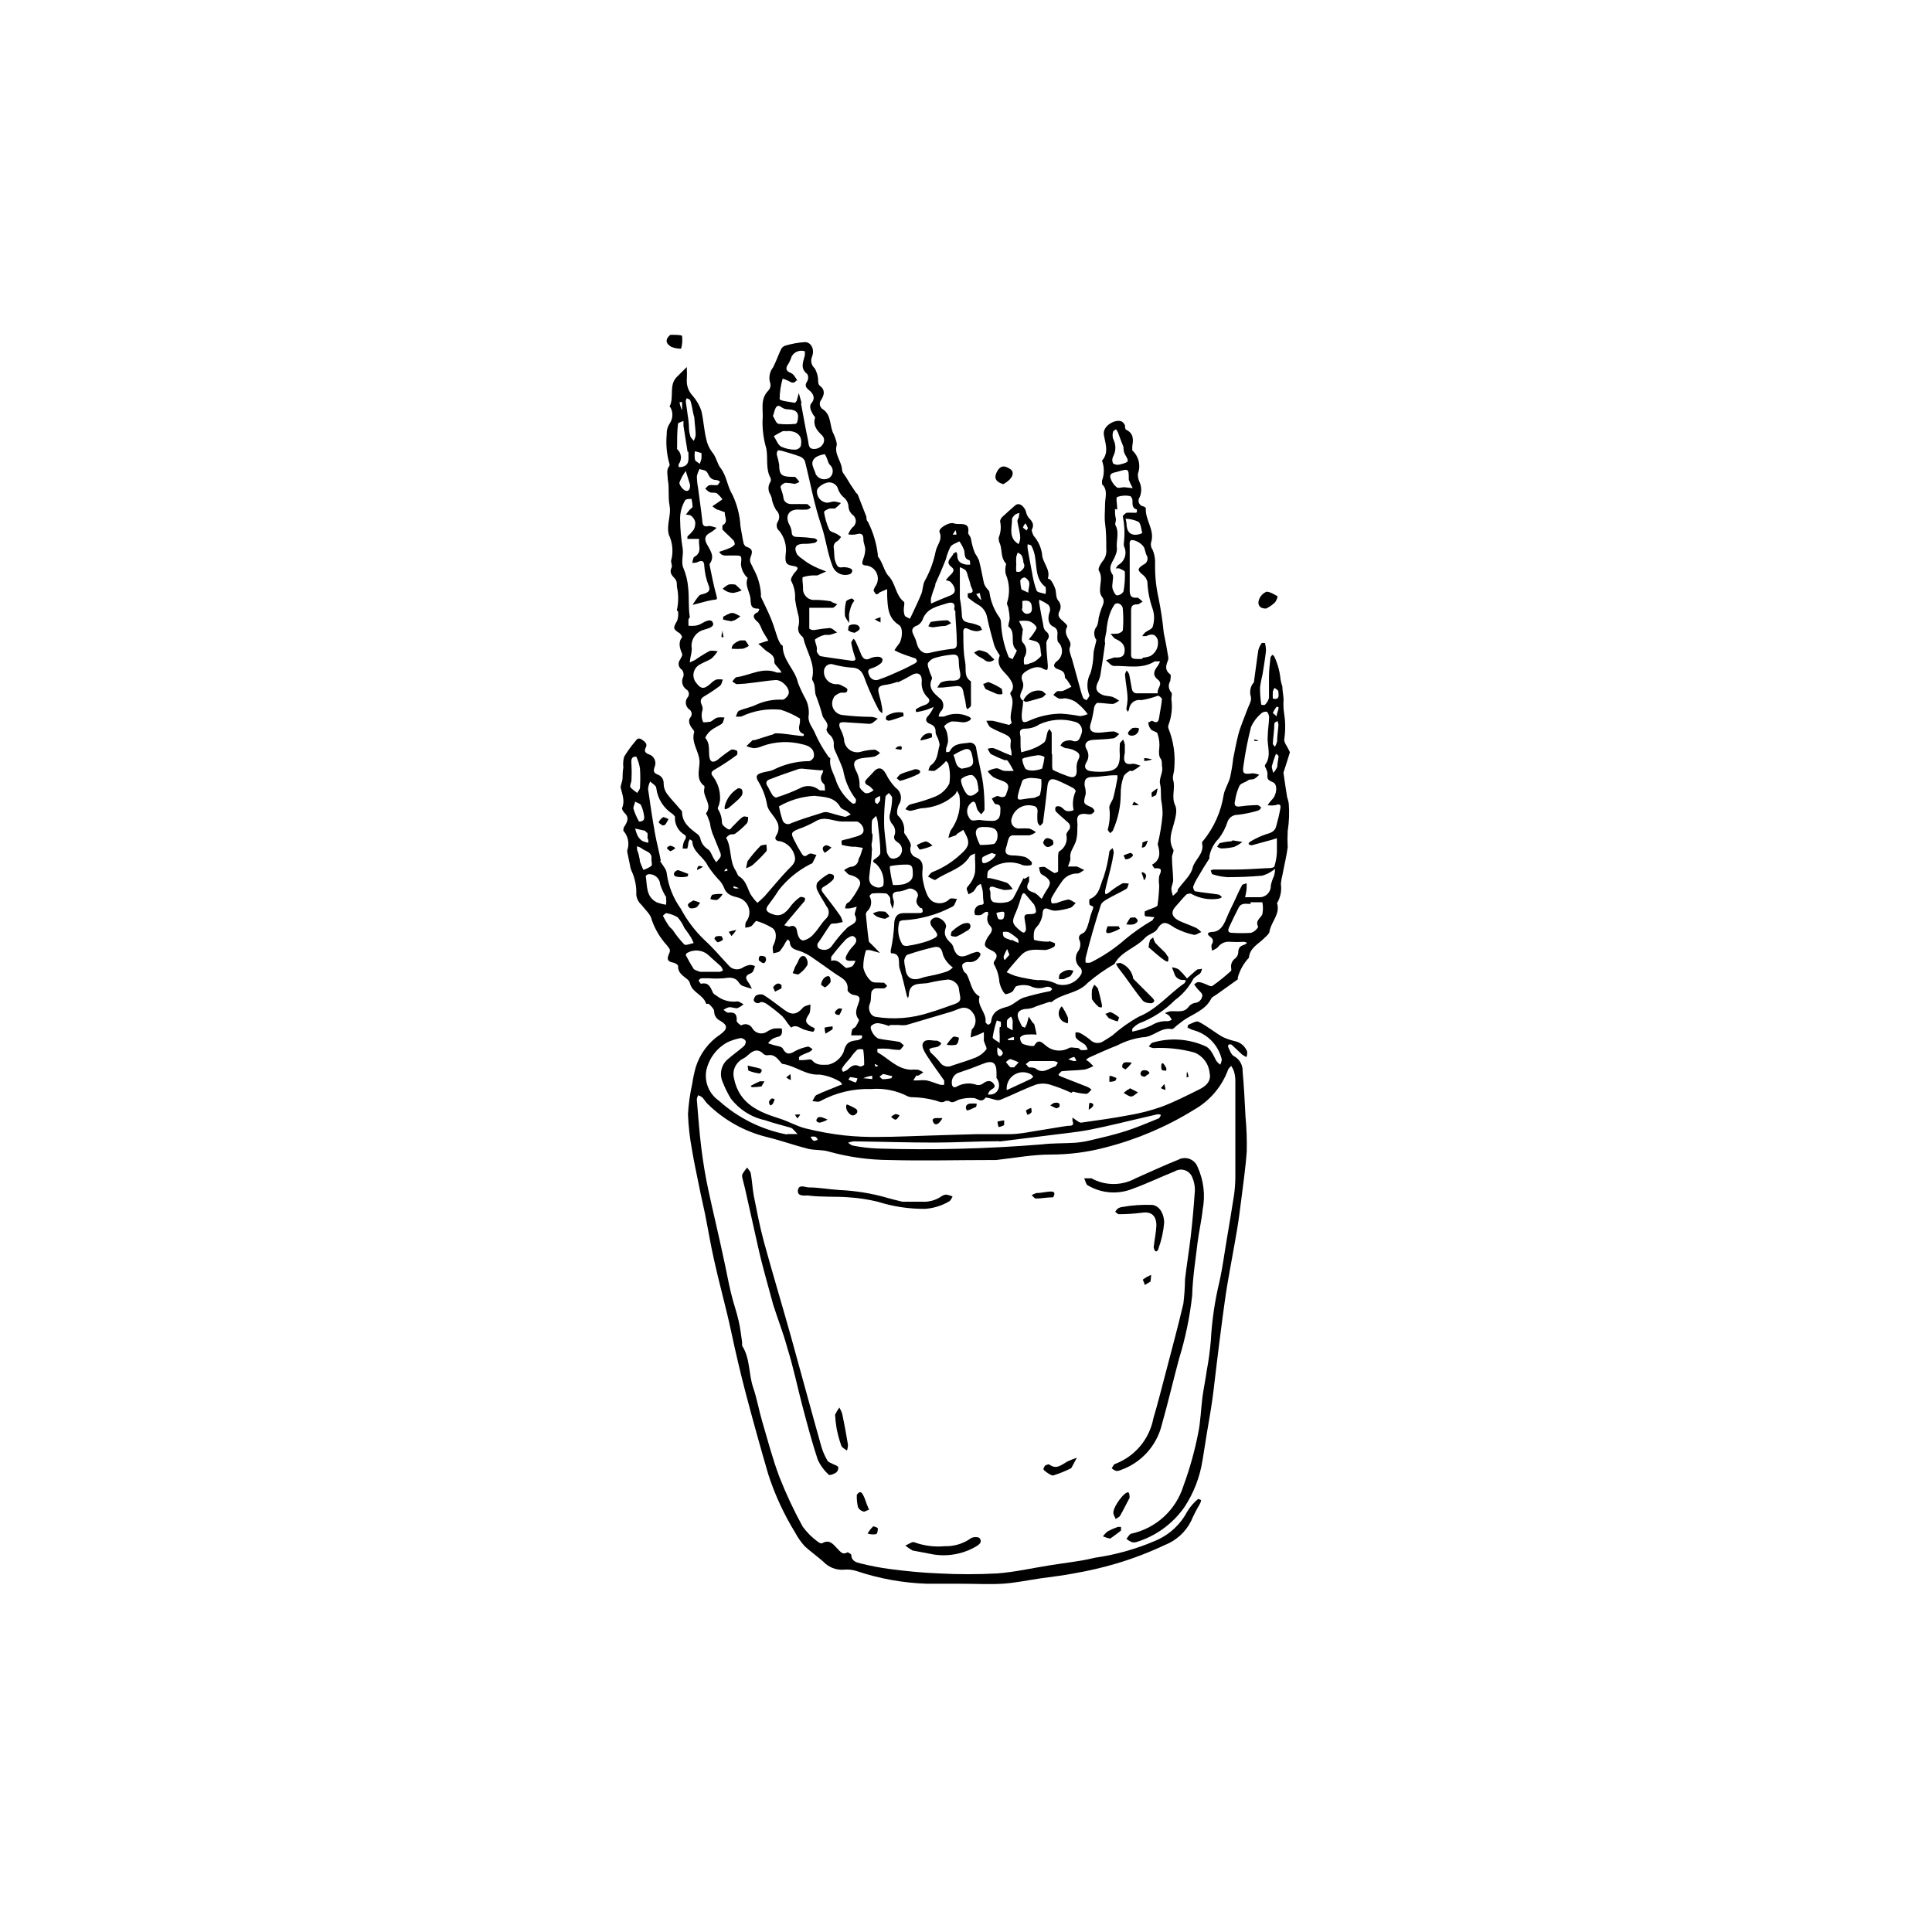 <?xml version="1.0" encoding="UTF-8"?>
<!-- Uploaded to: ICON Repo, www.iconrepo.com, Generator: ICON Repo Mixer Tools -->
<svg fill="#000000" width="800px" height="800px" version="1.1" viewBox="144 144 512 512" xmlns="http://www.w3.org/2000/svg">
 <g>
  <path d="m427.93 433.61c-1.844-0.855-3.742-1.582-5.684-2.176-1.211-0.355-2.496-0.355-3.707 0-3.184 1.168-6.246 2.742-9.43 4.031-0.887 0.324-2.098-0.281-3.144-0.484-0.281 0-0.766-0.281-0.848 0-1.129 1.449-2.137 0-3.184 0-1.25-0.074-2.504 0.062-3.707 0.402-0.926 0.281-1.691 1.211-2.781 0.363h-0.848c-1.129 0.805-1.934 0-3.062-0.203-1.793-0.457-3.633-0.715-5.481-0.766-0.48 0.023-0.961-0.043-1.414-0.203-3.012-1.57-6.406-2.254-9.793-1.973-4.707-0.148-9.367 0.965-13.5 3.223-0.523 0.324-1.371 0-2.055 0 0.363-0.562 0.605-1.41 1.129-1.652 1.895-0.926 4.031-1.652 5.844-2.457l0.926-0.324c-0.203-0.281-0.402-0.684-0.684-0.805h-0.004c-1.621-0.953-3.414-1.566-5.277-1.812-3.707 0.242-6.41-2.336-9.793-2.82-0.281 0-0.562-0.484-0.805-0.766-0.848-0.969-1.691-1.855-3.184-1.531l-0.004-0.004c-0.41 0.047-0.82-0.086-1.129-0.363-1.449-1.449-2.66-0.969-4.031 0.281s-1.691 0.969-2.336 1.652v0.004c-1.277 1.086-1.84 2.801-1.453 4.434 1.328 6.812 6.449 8.988 12.09 10.762 2.336 0.727 4.516 2.016 6.891 2.621l0.004-0.004c3.367 0.84 6.789 1.461 10.238 1.855 3.066 0.32 6.148 0.457 9.23 0.402 4.516 0 9.027-0.242 13.543-0.363s8.062-0.281 12.09-0.363h8.828c2.941 0 6.004-0.727 9.027-1.168 2.215-0.324 4.394-0.766 6.57-1.047 0.887 0 1.773 0 1.211-1.328v-0.887l-0.004-0.004c0.258 0.219 0.527 0.422 0.809 0.605 0.484 0.281 1.047 0.848 1.531 0.766 4.231-0.605 8.465-1.168 12.656-1.977v0.004c2.918-0.492 5.789-1.234 8.582-2.219 3.465-1.289 6.731-2.984 10.078-4.637 1.734-0.848 3.184-2.176 2.699-4.312v0.004c-0.215-2.43-1.773-4.531-4.031-5.441-3.555-0.973-7.242-1.367-10.922-1.172-0.414-0.074-0.809-0.223-1.168-0.441 0.324-0.363 0.605-0.887 1.008-1.008 4.508-1.332 9.34-1.047 13.664 0.805 1.855 0.684 2.379 2.539 3.223 4.031 0.297 0.387 0.648 0.727 1.047 1.008 0.207-0.418 0.344-0.867 0.406-1.328-0.824-3.648-3.527-6.582-7.094-7.699-0.695-0.172-1.363-0.441-1.977-0.809 0 0 0-0.684 0.281-0.766 0.887-0.363 2.055-1.09 2.66-0.766 2.215 1.129 4.031 2.66 6.367 4.031 1.074 0.496 2.195 0.875 3.348 1.129 1.449 0.336 2.633 1.383 3.144 2.781 0 0.402 0 0.926-0.203 1.41-0.41-0.188-0.805-0.418-1.168-0.684-0.926-0.848-1.812-1.734-2.742-2.578v-0.004c-0.266-0.137-0.578-0.137-0.844 0-0.137 0.254-0.137 0.555 0 0.809 0.402 0.805 0.766 1.895 1.449 2.215 1.477 0.789 2.371 2.359 2.297 4.031 0.363 4.031 0.562 8.062 0.766 12.09 0.285 3.004 0.391 6.016 0.324 9.031-0.281 4.312-0.926 8.586-1.449 12.855-0.363 2.781-0.684 5.523-1.168 8.262-0.805 4.797-1.734 9.551-2.539 14.348-0.484 2.863-0.848 5.723-1.25 8.625-0.523 4.031-1.047 8.062-1.531 12.09-0.402 3.184-0.727 6.41-1.168 9.594-0.441 3.184-0.969 5.926-1.449 8.906-0.484 2.984-0.766 4.875-1.168 7.297h-0.008c-0.691 4.453-2.34 8.703-4.836 12.457-3.094 4.387-7.562 7.621-12.695 9.188-0.406 0.125-0.844 0.125-1.25 0-0.492-0.223-0.953-0.508-1.371-0.844 0.402-0.484 0.766-1.25 1.25-1.371 3.231-0.695 6.215-2.238 8.652-4.469 2.438-2.234 4.234-5.07 5.211-8.227 1.633-4.438 2.91-8.992 3.832-13.625 0.727-3.266 0.766-6.648 1.211-9.957 0.324-2.336 0.805-4.637 1.129-6.934l-0.004 0.004c0.5-2.668 0.863-5.359 1.09-8.062 0.281-5.203 1.039-10.367 2.254-15.438 0.848-3.75 1.328-7.578 1.977-11.367 0.645-3.789 1.289-7.699 1.895-11.566v0.004c0.234-1.59 0.355-3.191 0.363-4.797v-25.914-0.004c-0.035-0.781-0.172-1.551-0.402-2.297-0.18-0.469-0.41-0.914-0.688-1.328-0.281 0.324-0.727 0.645-0.848 1.047h0.004c-1.652 4.473-4.84 8.215-8.988 10.559-7.266 4.508-15.176 7.879-23.457 9.996-4.773 1.27-9.695 1.906-14.633 1.895-4.797 0-9.594 0.926-14.391 1.449h-1.129c-9.07 0-18.137 0.242-27.207 0h0.004c-5.383-0.035-10.734-0.781-15.922-2.215-1.773-0.562-3.789-0.324-5.602-0.766-3.668-0.926-7.215-2.215-10.883-3.102v-0.004c-5.953-1.465-11.398-4.516-15.758-8.824-0.523-0.484-0.848-1.168-1.371-1.691v-0.004c-0.328-0.246-0.695-0.434-1.086-0.562-0.191 0.336-0.312 0.707-0.363 1.09 0.363 4.031 0.645 8.465 1.168 12.656s1.09 7.617 1.895 11.367c1.289 6.047 2.781 12.09 4.031 18.055 0.684 3.023 1.211 6.086 1.934 9.109 0.727 3.023 1.492 4.996 2.055 7.496 0.441 1.855 0.645 3.789 0.926 5.684v0.926c2.176 3.387 1.691 7.496 2.941 11.125 1.008 2.941 1.531 6.086 2.418 9.07 1.449 4.918 2.742 9.875 4.555 14.672l0.004-0.004c1.762 4.477 3.809 8.84 6.125 13.059 1.121 1.551 2.481 2.91 4.031 4.031 0.281 0.242 0.887 0.523 1.129 0.402 1.977-1.168 2.941 0.281 4.031 1.41s1.449 1.652 2.742 0.969c0 0 0.969 0.441 0.969 0.727 0 1.57 1.328 1.977 2.379 2.215h-0.004c2.652 0.668 5.344 1.18 8.059 1.531 4.031 0.523 8.422 0.969 12.656 1.129 5.211 0.285 10.43 0.285 15.637 0 4.715-0.363 9.391-1.449 14.066-2.176 4.031-0.645 8.062-1.047 11.77-1.977 5.555-0.793 10.977-2.324 16.125-4.555 3.586-1.527 6.531-4.246 8.34-7.699 0.773-1.27 1.754-2.398 2.902-3.344 0 0 0.805 0.281 0.766 0.402-0.074 0.402-0.227 0.785-0.441 1.129-0.836 1.402-1.574 2.856-2.219 4.352-1.445 2.898-3.918 5.152-6.93 6.328-4.246 2.008-8.637 3.68-13.141 5-3.535 1.035-7.129 1.871-10.762 2.496-3.023 0.605-6.086 0.926-9.148 1.371-3.062 0.441-6.691 1.211-10.035 1.41-3.344 0.203-7.496 0-11.246 0h-8.746c-6.324-0.207-12.582-1.332-18.582-3.344-1.168-0.383-2.406-0.504-3.625-0.363-1.977 0.086-3.891-0.691-5.242-2.137-1.613-1.41-3.387-2.699-4.875-4.031-1.016-1.105-1.883-2.336-2.582-3.664-2.981-4.844-5.379-10.027-7.133-15.438-2.07-7.094-4.043-14.199-5.926-21.32-1.492-5.684-2.82-11.406-4.031-17.09-1.211-5.684-3.023-12.09-4.394-18.34-0.926-4.031-1.613-8.344-2.457-12.496-0.484-2.336-1.047-4.637-1.492-6.973-0.645-3.223-1.371-6.449-1.895-9.672h0.004c-0.605-3.164-0.969-6.371-1.09-9.594 0.16-2.711 0.539-5.406 1.129-8.059 0.219-1.469 0.527-2.922 0.926-4.356 1.105-3.57 3.41-6.648 6.531-8.703 1.977-1.449 1.977-2.418 0-3.586v-0.004c-1.012-0.438-1.66-1.438-1.652-2.539 0-0.562-0.684-1.211-1.168-1.734-0.484-0.523-0.926 0-0.969-0.324-0.766-2.336-3.707-2.902-4.273-5.359v0.004c-0.113-0.414-0.352-0.777-0.684-1.047-1.168-0.969-2.539-1.691-2.457-3.547 0-0.281-0.805-0.805-1.289-0.887-1.57-0.242-1.734-1.008-1.129-2.297 0.605-1.289 0-1.41-0.523-2.258h-0.004c-1.785-1.949-3.156-4.238-4.027-6.731-0.242-1.449-1.734-2.699-2.742-4.031-0.789-0.688-1.281-1.656-1.371-2.703 0.098-2.195-0.344-4.383-1.289-6.367-0.188-0.434-0.312-0.898-0.363-1.371-0.242-1.168-0.484-2.336-0.727-3.508v0.004c-0.043-0.172-0.043-0.352 0-0.523 0.613-1.785 0.211-3.758-1.047-5.16 0-0.242 0-0.887 0.363-1.25 0.727-1.168 1.211-2.297 0-3.426-0.363-0.324-0.805-1.047-0.684-1.371 0.805-1.934 0-3.629-0.402-5.441 0-0.645 0.402-1.371 0.484-2.055s0-2.137 0.242-3.223h-0.004c-0.113-0.945-0.043-1.902 0.203-2.824 0.848-1.422 1.82-2.769 2.902-4.027 0.402-0.523 0.805-1.211 1.773-0.562 0.969 0.645 1.57 1.211 1.047 2.176-0.523 0.969 0 1.41 0.766 1.734v-0.004c0.703 0.191 1.281 0.684 1.586 1.348 0.301 0.66 0.297 1.422-0.016 2.078-0.441 1.25 0 1.613 0.887 1.977 0.992 0.371 1.617 1.359 1.531 2.418 0.02 0.953 0.328 1.883 0.887 2.66 1.008 1.371 2.258 2.578 3.426 4.031 0.203 0.242 0.562 0.484 0.562 0.727 0 2.902 2.055 4.394 4.031 5.883h0.004c0.391 0.285 0.676 0.699 0.805 1.168 0.246 1.234 1.008 2.305 2.098 2.941 0.645 0.441 0.926 1.492 1.371 2.258l0.727 1.129h-0.004c0.422-0.402 0.801-0.848 1.129-1.332 0.148-0.359 0.148-0.766 0-1.129-0.684-1.773-1.449-3.508-2.137-5.281v0.004c-0.207-0.637-0.383-1.281-0.523-1.938 0-0.727-0.402-1.492-0.645-2.215-0.242-0.727-0.562-0.926-0.484-1.09 1.855-2.379-1.09-4.394-0.441-6.648v-0.562c-2.336-1.652-1.328-4.394-1.289-6.289 0-2.863-2.336-5.117-1.41-8.062 0-0.242-0.363-0.727-0.645-1.047-0.281-0.324-1.168-1.734-0.441-2.699h-0.004c0.309-0.316 0.457-0.758 0.402-1.199-0.055-0.438-0.309-0.828-0.684-1.059-0.957-0.734-1.152-2.09-0.445-3.062 0.305-0.316 0.449-0.754 0.387-1.188-0.062-0.438-0.324-0.816-0.711-1.031-1.043-0.754-1.371-2.168-0.766-3.305 0.191-0.633 0.074-1.32-0.32-1.855-0.461-0.262-0.781-0.711-0.883-1.227-0.102-0.52 0.031-1.059 0.359-1.473 0.242-0.484 0.684-1.129 0.562-1.492-0.645-1.57-1.168-3.023 0-4.516 0 0-0.363-0.766-0.645-0.969-1.855-1.168-1.812-1.371-0.684-3.344v0.004c0.254-0.781 0.336-1.605 0.242-2.418 0 0-0.363-0.324-0.324-0.402v-0.004c0.461-2.043 0.461-4.16 0-6.207 0-0.926 0-1.57-0.605-2.215-0.605-0.645-1.492-1.492-0.805-2.82 0.324-0.605-0.402-1.652 0-2.297 0.477-2.172 0.219-4.441-0.727-6.449-0.684-2.699 0.684-5.078 0.203-7.656-0.484-2.578 0-4.676-0.484-6.973 0-1.289-0.484-2.418 0.402-3.547v-0.004c0.109-0.227 0.109-0.496 0-0.723-0.688-2.477-0.918-5.059-0.684-7.621-0.055-1.023 0.215-2.035 0.766-2.898 0.891-1.262 0.984-2.922 0.242-4.273 0 0-0.281-0.242-0.242-0.281 1.328-2.5-0.402-5.844 2.176-8.062l2.379-2.379c0.062 1.184 0.062 2.367 0 3.547-0.043 1.496 0.508 2.945 1.531 4.031 1.031 1.18 1.828 2.547 2.336 4.031 0.562 2.418 0.684 4.875 1.25 7.297v-0.004c0.242 1.336 0.793 2.59 1.613 3.668 1.047 1.211 1.289 2.863 2.098 4.031 1.812 2.215 1.855 4.996 3.266 7.215h-0.004c1.246 2.617 1.973 5.449 2.137 8.344 0.281 1.492 0.484 2.984 0.805 4.434 0.09 0.445 0.371 0.828 0.766 1.047 1.449 0.441 1.773 1.09 1.168 2.578-0.605 1.492 0.281 2.055 0.645 3.144h0.004c1.211 2.121 1.914 4.496 2.055 6.934-0.055 0.211-0.055 0.434 0 0.645 0.887 1.934 1.855 3.789 2.66 5.762 0.805 1.977 1.168 3.465 1.773 5.16 0.176 0.496 0.406 0.969 0.684 1.41 0 0.281 0.645 0.441 0.645 0.684 0 3.828 3.305 6.207 4.031 9.715 0.598 1.523 1.301 3.008 2.098 4.434 0.598 1.258 0.863 2.644 0.766 4.031-0.402 2.137 1.129 3.426 1.734 5.078h-0.004c0.922 2.055 2.043 4.012 3.348 5.844 0 0.281 0.645 0.484 0.645 0.684-0.402 2.336 1.008 4.031 1.613 6.207v0.004c0.883 2.277 2.375 4.273 4.312 5.762 0 0 0.645 0 0.727-0.203 0.082-0.203 0.281-0.926 0-1.129l-0.004 0.004c-1.688-2.238-2.809-4.852-3.262-7.617-0.605-1.812-1.492-3.547-2.258-5.359v-0.004c-0.16-0.352-0.242-0.738-0.242-1.129 0.168-1.125-0.297-2.258-1.211-2.941-0.363-0.324-0.805-1.09-0.684-1.371 0.887-1.691-0.805-2.457-1.09-3.629v0.004c-0.488-1.832-1.078-3.637-1.773-5.402-0.363-1.09 0-2.66-0.926-4.031-0.066-0.168-0.066-0.355 0-0.523 0.848-3.789-1.492-6.891-2.297-10.359 0-0.324-0.402-0.605-0.645-0.887v0.004c-0.742-0.688-0.996-1.754-0.645-2.703 0.18-1.078 0.094-2.184-0.242-3.223-0.309-1.211-0.551-2.434-0.727-3.668 0.121-1.707-0.242-3.41-1.047-4.918-0.242-0.363 0.484-1.691 1.047-2.258 1.328-1.328 0.402-1.531-0.684-1.691-1.855-0.281-1.977-1.09-1.812-2.941h-0.004c0.359-2.234-0.242-4.519-1.652-6.289-0.77-0.598-0.945-1.688-0.402-2.5 0.605-0.98 0.418-2.254-0.441-3.019-0.527-0.844-0.91-1.773-1.129-2.742 0-0.441-0.203-0.926-0.402-1.371-0.691-1.023-0.691-2.363 0-3.387 0.164-0.344 0.164-0.742 0-1.086-1.328-2.457-0.605-5.16-1.09-7.738-0.703-2.367-1.039-4.828-1.008-7.297 0.324-2.66-0.805-5.723 1.531-8.062v0.004c0.469-0.48 0.676-1.156 0.566-1.816-0.539-1.488-0.266-3.152 0.723-4.391 0.766-1.492 1.328-3.144 2.055-4.676h0.004c0.203-0.461 0.578-0.82 1.047-1.008 1.719-0.52 3.488-0.844 5.281-0.969 1.652 0 2.66 1.855 1.934 3.828-0.484 1.074-0.203 2.336 0.684 3.106 0.465 0.82 0.77 1.723 0.887 2.66 0 0.645 0 1.613 0.441 1.934 1.531 1.168 1.211 2.418 0.441 3.707h0.004c-0.344 0.391-0.488 0.918-0.395 1.43s0.418 0.949 0.879 1.191c2.297 1.613 1.613 4.516 2.82 6.609 0.332 0.754 0.59 1.535 0.766 2.34v0.484c-0.727 2.418 1.289 4.273 1.41 6.531 0 0.684 0.645 1.328 1.047 1.977l1.211 1.977 1.492 2.215s0.324 0.242 0.402 0.402c0.777 1.961 1.547 3.922 2.297 5.883 0 0.441 0 1.008 0.402 1.328 1.355 2.703 2.242 5.621 2.621 8.625v0.562c1.328 1.57 1.691 4.031 2.863 5.199 1.934 2.055 1.812 5.078 4.031 6.812 0.324 0.242 0 1.211 0 1.855-0.047 0.613 0.035 1.23 0.238 1.812 0.242 0.402 0.887 0.562 1.371 0.848l0.484-0.969c0.848-1.855 1.773-3.707 2.539-5.602 0.441-1.09 0.363-2.418 0.887-3.426 1.371-2.426 2.348-5.051 2.902-7.781 0.281-1.734 1.934-3.062 1.047-5.199-0.402-0.969 2.457-2.66 3.668-2.336 0.402 0.137 0.824 0.203 1.25 0.199 1.691 0 3.062 0 2.66 2.336 0 0.363 0.484 0.805 0.645 1.25 0.16 0.441 0.281 1.449 0.484 2.137v0.004c0.172 0.688 0.402 1.363 0.684 2.016 0.402 0.586 0.75 1.207 1.051 1.852 0.523 2.016 0.887 4.031 1.328 6.125 0.129 0.395 0.316 0.762 0.566 1.09 0.281 0.441 0.887 0.887 0.887 1.328v0.004c0.336 2.414 1.266 4.715 2.699 6.688 0.211 0.355 0.336 0.758 0.363 1.172 0.117 3.125 0.789 6.211 1.973 9.105 0 0.324 0.727 0.484 1.09 0.727 0.363-0.805 1.25-2.215 1.09-2.379-2.055-1.652 0-4.637-2.137-6.246-0.281-0.203 0.281-1.449 0.281-2.215-0.035-0.867-0.141-1.73-0.324-2.582 0-0.523-0.523-1.129-0.363-1.531 0.797-2.5 0.668-5.203-0.359-7.617-0.145-0.719-0.145-1.457 0-2.176 0-0.242 0.242-0.562 0-0.684-1.328-1.449-0.926-3.426-1.492-5.078v-0.004c-0.281-0.531-0.406-1.133-0.363-1.73 0.562-1.367 0.688-2.871 0.363-4.312 0-0.281 0.242-0.805 0.523-1.09 1.129-1.047 2.297-2.098 3.465-3.102 1.168-1.008 2.457 0.402 2.82 1.492l0.004-0.004c0.117 0.645 0.379 1.25 0.766 1.773 0.969 0.969 1.57 1.812 0.805 3.223 0 0.324 0.242 1.129 0.562 1.613v0.004c1.172 1.355 1.926 3.019 2.18 4.793 0 2.137 2.336 4.031 1.531 6.449 0 0 0.684 0.281 0.848 0.523h-0.004c0.539 0.777 0.945 1.637 1.211 2.539 0.203 1.047 0 2.137 0.926 3.102v0.004c0.453 0.684 0.527 1.547 0.203 2.297-0.887 1.492 0 2.137 0.969 2.984s1.09 1.168 0.926 1.41c-0.766 1.449 0 2.457 0.645 3.668s0 1.531 0 2.258c0 0.727 0.441 1.812 0.727 2.742l1.934 7.012c0.281 1.008 0.523 2.055 0.926 3.023 0 0.324 0.605 0.484 0.926 0.727 0.281-0.441 0.887-1.09 0.766-1.328l0.004-0.004c-0.801-1.922-0.68-4.102 0.32-5.926 0.469-1.613 0.727-3.281 0.766-4.957 0-0.926 0.363-1.855 0.562-2.82 0.203-0.969 0.324-0.926 0-1.25h0.004c-0.602-1.094-0.457-2.445 0.359-3.387 0.25-0.703 0.398-1.434 0.445-2.176 0.195-0.863 0.453-1.715 0.766-2.539 0.441-1.09 1.008-2.055 0-3.184-0.316-0.523-0.457-1.129-0.402-1.734 0-1.691 0.727-3.387-0.324-5.078-0.281-0.441 0.402-1.691 0.926-2.379h0.004c0.809-0.914 1.191-2.133 1.047-3.344 0-2.258 0-4.516-0.324-6.852-0.203-1.531 0-3.305 0-5.039s0.848-3.707-0.805-5.281v-0.926c0.637-1.703 0.637-3.578 0-5.281 1.895-2.215 0.887-4.473 0.484-6.891-0.402-2.418 3.305-4.394 4.875-3.426 0.324 0.25 0.574 0.586 0.727 0.965 0 0.363 0 1.047 0.363 1.168 1.977 0.969 1.855 2.621 1.57 4.352v1.09 0.004c1.715 1.555 2.309 3.996 1.492 6.164-0.043 0.777 0.109 1.555 0.441 2.258 0.578 1.281 0.578 2.75 0 4.031-0.277 0.395-0.355 0.898-0.203 1.359 0.152 0.461 0.512 0.824 0.973 0.977 0.324 0 0.887 0.363 0.887 0.523-0.203 3.062 2.297 5.684 1.492 8.746h-0.004c-0.281 0.773-0.16 1.637 0.324 2.301 0.383 0.934 0.602 1.93 0.645 2.941v0.887c-0.051 2.965 0.246 5.93 0.887 8.824 0.641 3.09 1.109 6.211 1.41 9.352 0.441 2.016 0.805 4.031 1.129 6.047 0.113 0.406 0.113 0.84 0 1.25-0.605 1.371-0.887 2.621 0.605 3.707 0.281 0.203 0 1.211 0 1.734-0.621 0.965-0.504 2.227 0.281 3.062 0.281 0.363 0 1.129 0 1.691 0.328 2.297 0.078 4.637-0.727 6.812-0.16 0.359-0.16 0.77 0 1.129 1.316 3.328 1.828 6.918 1.492 10.48 0 1.047-0.562 2.176-0.281 3.102 0.645 2.176-0.562 4.394 0.523 6.691 0.684 1.41 0 3.586-0.484 5.359s-1.371 4.031 0 6.367c0.242 0.441-0.363 1.328-0.363 1.977 0 2.055 0.281 4.031 0.324 6.125 0 0.727-0.441 1.492-0.484 2.258 0.051 0.645 0.188 1.281 0.402 1.895 0.438-0.367 0.855-0.754 1.25-1.168 0-0.203 0-0.605 0.281-0.805 1.289-1.812 3.266-3.465 3.707-5.481 0.441-2.016 3.184-3.75 2.5-6.449 0-0.203 0-0.562 0.363-0.766v-0.004c2.82-3.484 4.672-7.656 5.359-12.09 0.281-1.57 1.289-3.023 1.691-4.594h0.004c0.371-1.691 0.656-3.398 0.844-5.121 0.441-2.098 0.766-4.031 1.328-6.207s1.531-4.312 2.297-6.449c0.402-1.211 1.328-2.539 1.047-3.586h0.004c-0.406-1.246-0.18-2.617 0.605-3.668 0 0 0.203 0 0.203-0.281 0.402-2.82 0.727-5.644 1.168-8.465 0.18-0.688 0.496-1.332 0.926-1.895h0.805 0.004c0.207 0.707 0.301 1.441 0.281 2.176-0.242 2.098-0.562 4.031-0.926 6.289h-0.004c-0.285 1.102-0.5 2.219-0.645 3.344 0.004 1.523 0.109 3.047 0.324 4.555 0 0 0.887 0.242 1.008 0 0.512-0.492 0.875-1.121 1.047-1.812v-5.723c0-1.895 0.242-3.305 0.402-4.957 0-0.203 0.281-0.402 0.402-0.645 0.121-0.242 0.605 0.324 0.684 0.562h0.004c0.848 1.859 1.379 3.848 1.57 5.883 0.109 0.645 0.27 1.281 0.484 1.895 0 0.926 0.203 1.895 0.281 2.82 0.082 0.926 0 0.926 0 1.41v0.004c-0.027 1.012 0.039 2.023 0.203 3.023 0.352 2.254 0.352 4.555 0 6.809 0 0.848 0.727 1.691 1.129 2.539 0.402 0.848 0.402 0.727 0.324 1.008-0.523 1.734-1.09 3.465-1.652 5.199 0.324 2.137 0.605 4.312 0.969 6.449h-0.004c0.195 0.551 0.344 1.117 0.441 1.695 0.195 2.445 0.102 4.91-0.281 7.336-0.078 1.434-0.078 2.875 0 4.312-0.324 2.418-0.926 4.797-1.371 7.215v-0.004c-0.211 0.809-0.359 1.629-0.441 2.461 0.262 1.77-0.094 3.578-1.008 5.117 0.887 2.863-1.492 4.875-1.977 7.375 0 0.727-0.887 1.371-1.449 1.934-1.492 1.531-3.789 2.5-4.031 5.16 0 0-0.242 0.281-0.363 0.402v0.004c-1.207 1.398-2.09 3.051-2.578 4.836v0.484l-5.644 4.031c-0.484 0.363-1.168 0.605-1.41 1.09-1.531 3.062-4.836 4.031-7.297 5.723l-1.734 1.328c-0.484 0.363-1.047 1.09-1.449 1.008-2.941-0.562-4.836 2.176-7.738 2.176h0.004c-2.324 0.32-4.578 1.043-6.652 2.137-2.578 1.008-5.078 2.137-7.578 3.266v-0.004c-0.27 0.168-0.512 0.371-0.723 0.605 0.254 0.125 0.496 0.273 0.723 0.445l1.211 1.168c-0.707 0.406-1.469 0.719-2.258 0.926-1.977 0.242-4.031 0.242-6.004 0.441-0.324 0-0.562 0.484-0.887 0.766-0.324 0.281 0.441 0.605 0.766 0.727l6.891 2.699v0.004c0.359 0.191 0.699 0.418 1.008 0.684-0.441 0.402-0.926 1.129-1.371 1.129-1.199-0.066-2.391-0.27-3.547-0.605m-13.219-103.42c0 1.211-0.324 2.418-0.363 3.629 0 1.977 0.363 2.297 2.098 1.449 2.625-1.172 5.465-1.789 8.34-1.812 1.68 0.113 3.348 0.328 5 0.645 0.707-0.059 1.402-0.238 2.055-0.523-0.34-0.461-0.703-0.906-1.09-1.332-0.699-0.766-1.484-1.457-2.336-2.055-0.801-0.426-1.676-0.699-2.578-0.805-0.562 0-1.211 0.281-1.773 0s-0.887-0.562-1.328-0.887h-0.004c0.293-0.391 0.648-0.73 1.047-1.008h1.211c0.363 0 1.691-0.766 2.539-1.168l-1.09-1.691c-0.203-0.324-0.684-0.562-0.645-0.848 0-1.328-0.684-1.734-1.812-2.098-1.129-0.363-1.492-1.129-0.402-2.055 0.781-0.543 1.297-1.398 1.414-2.344 0.113-0.945-0.18-1.898-0.809-2.613-0.406-0.242-0.406-1.008-0.406-1.652s0.402-1.977-1.047-2.621c-1.449-0.645-1.57-2.418-0.926-4.031 0.164-0.602 0.031-1.246-0.363-1.73-0.762-0.555-1.586-1.016-2.457-1.371-0.051 0.293-0.051 0.594 0 0.887 0.324 1.895 0.645 3.789 1.047 5.644 0 0.684 0.324 1.57 0.805 1.895 0.484 0.324 1.09 1.25 0.324 2.176v-0.004c-0.23 0.359-0.332 0.789-0.281 1.211 0 1.773 0.242 3.586 0.363 5.359 0.121 1.773-0.242 1.652-1.492 0.969-1.25-0.684-3.023 0-4.352 0.887s-1.25 1.734-0.684 3.023h-0.004c0.129 0.719 0 1.461-0.363 2.094-0.402 0.969-0.805 1.812 0.402 2.66m33.211 5.644c0.324 0 0.766-0.441 0.969-0.363 1.492 0.887 1.734 0 1.895-1.211 0.16-1.211 0.562-2.984 0.684-4.516 0-0.281-0.766-0.969-1.09-0.926h0.004c-1.418 0.547-2.891 0.941-4.394 1.172-0.754-0.152-1.539 0.023-2.152 0.484-0.617 0.465-1.008 1.164-1.07 1.934-0.09 0.254-0.215 0.5-0.363 0.727 0-0.281-0.402-0.562-0.363-0.848 0.164-0.824 0.273-1.66 0.32-2.5 0-2.176-0.523-4.352-0.684-6.531 0-0.363 0.281-0.766 0.441-1.129v0.004c0.27 0.281 0.488 0.609 0.648 0.965 0.324 1.41 0.484 2.82 0.805 4.231v0.004c0.16 0.426 0.523 0.742 0.969 0.844h5.602c0.078 0.027 0.16 0.027 0.242 0-0.402-1.25 1.57-2.379 0-3.629-1.57-1.25-0.969-2.418 0-3.668v0.004c0.227-0.375 0.43-0.766 0.602-1.168h-1.41c-3.426 2.137-7.215 1.129-10.883 1.211-0.684 0-1.371-0.969-2.055-1.492l2.098-0.727c0.184-0.039 0.379-0.039 0.562 0 1.57 0 2.258-0.402 2.297-1.934 0.039-1.531-1.008-2.379-2.379-2.984-0.562-0.242-0.926-0.926-1.371-1.41h0.004c0.562 0.066 1.129 0.066 1.691 0 0.605 0 1.531-0.562 1.57-0.926v-0.004c0.16-1.836 0.16-3.684 0-5.519 0-1.371-1.57-2.098-2.258-1.211h0.004c-0.68 1.027-1.184 2.156-1.492 3.348-0.242 0.887-0.418 1.789-0.523 2.699 0 1.047-0.363 2.055-0.484 3.102s0.203 0.969 0 1.41c-0.324 2.445-0.684 4.891-1.09 7.336v0.004c-0.086 0.82-0.305 1.621-0.645 2.375-1.047 1.934-0.484 2.941 1.168 3.629 0.805 0.324 1.773 0.242 2.621 0.523 0.613 0.27 1.195 0.609 1.734 1.008-0.562 0.281-1.129 0.805-1.734 0.848-1.289 0-2.539-0.281-4.031-0.281-0.324 0-0.766 0.727-0.887 1.211v-0.004c-0.172 1.289-0.43 2.57-0.766 3.828-0.727 1.895-0.242 2.902 1.895 2.863 1.289 0 2.539-0.324 4.031-0.324 0.484 0 1.008 0.441 1.492 0.684-0.484 0.402-0.969 1.047-1.492 1.129-1.773 0.242-3.547 0.324-5.359 0.402-1.812 0.082-2.539 1.129-1.855 2.418v0.004c0.711 1.074 0.711 2.469 0 3.547-0.848 1.41 0 2.176 1.129 2.336 1.578 0.234 3.18 0.234 4.758 0 2.215-0.363 2.941-1.531 2.984-4.031h-0.004c-0.074-1.059-0.074-2.121 0-3.184 0-0.402 0.605-0.766 0.887-1.168 0.199 0.426 0.348 0.871 0.445 1.332v2.055c0 0.562-1.129 3.75 2.137 3.023 0.605 0 1.328 0.324 2.016 0.523-0.645 0.441-1.25 0.926-1.934 1.289s-0.562 0-0.727 0c-0.16 0-1.613 0.926-1.812 1.57h-0.004c-0.551 1.539-0.809 3.164-0.766 4.797-0.031 3.191-0.703 6.344-1.977 9.27 0 0.363-0.523 0.645-0.805 0.969-0.242-0.324-0.727-0.805-0.645-1.008 0.516-1.891 0.652-3.863 0.402-5.805 0-0.848 0.805-1.691 1.047-2.578 0.441-1.652 0.766-3.387 1.09-5.078 0.027-0.297 0.027-0.594 0-0.887h-0.766c-1.895 0-3.789 0.441-5.684 0.441-1.895 0-2.379 0.727-2.215 2.379 0.211 0.68 0.305 1.387 0.281 2.098-0.684 2.621-0.727 2.578 1.57 3.586 0.391 0.23 0.664 0.609 0.766 1.047 0 0-0.484 0.605-0.805 0.727-0.422 0.105-0.867 0.105-1.289 0-1.812-0.242-2.781 0.281-2.457 2.297h-0.004c0.047 0.363 0.047 0.727 0 1.09 0 1.211 0 2.418-0.324 3.586h0.004c-0.062 0.266-0.156 0.523-0.281 0.766-0.523 1.328-1.531 2.457-1.25 4.031 0 0.645-0.402 1.41-0.645 2.137h2.418l1.895 0.926c-0.605 0.324-1.211 0.926-1.812 0.926h-0.004c-1.594-0.047-3.109 0.711-4.027 2.016-1.008 1.402-1.934 2.856-2.781 4.356-0.227 0.457-0.227 0.992 0 1.449 0 0.242 0.926 0 1.328 0 0.977-0.402 1.988-0.711 3.023-0.926 0.645 0 1.328 0.605 2.016 0.926-0.441 0.441-0.848 1.047-1.371 1.25-1.191 0.379-2.422 0.633-3.668 0.766-0.66 0.062-1.328-0.047-1.934-0.324-1.41-0.645-1.773 0-1.812 1.25-0.105 0.871-0.395 1.711-0.848 2.461-0.363 0.684-1.129 1.211-1.328 1.895-0.203 0.684-0.242 2.418 0 2.5l-0.004-0.004c1.199 0.309 2.434 0.457 3.668 0.445 0.203 0 0.484-0.242 0.684 0h0.004c0.387 0.117 0.766 0.262 1.129 0.441 0 0.363 0 0.887-0.441 1.008h-0.004c-0.652 0.395-1.379 0.656-2.137 0.766-2.176 0-4.516-0.562-6.328 1.289-1.008 1.008-1.895 2.137-2.82 3.184-0.402 0.441-0.727 0.926-1.09 1.41l0.004 0.004c0.73 0.371 1.484 0.691 2.254 0.965 1.129 0.324 2.297 0.562 3.465 0.766h0.004c0.848 0.188 1.711 0.309 2.578 0.363 1.773-0.113 3.543 0.266 5.117 1.09 2.535 0.691 5.207-0.488 6.41-2.82 0.172-0.508 0.082-1.066-0.242-1.492-0.688-0.535-1.133-1.32-1.234-2.188-0.098-0.867 0.16-1.734 0.711-2.41 0.422-0.684 0.566-1.508 0.402-2.297-0.484-1.168-0.523-1.773 0.766-2.336 0.562-0.242 0.926-1.09 1.168-1.734 0.484-1.328 0.684-2.742 1.211-4.031 0.523-1.289 0.484-1.25-0.523-1.652-0.242 0-0.324-1.613 0-1.652 2.621-1.047 2.66-3.75 3.586-5.723 0.723-2.188 1.234-4.441 1.531-6.731 0-0.363 0.523-0.684 0.848-1.008 0.188 0.391 0.297 0.816 0.32 1.25-0.203 1.371-0.484 2.699-0.805 4.031-0.484 2.016-1.047 4.031-1.492 6.047 0 0.887 0 1.168 0.969 0.484v-0.004c1.109-0.906 2.297-1.715 3.547-2.418 0.441-0.242 1.168 0 1.773 0-0.203 0.484-0.281 1.211-0.645 1.41-1.652 0.969-3.465 1.773-5.117 2.742-0.645 0.363-1.449 0.887-1.652 1.531-1.492 4.637-2.863 9.352-4.031 14.027-0.047 0.414-0.047 0.832 0 1.25 0.414 0.055 0.832 0.055 1.246 0 3.367-1.664 6.496-3.766 9.312-6.25 2.133-1.754 4.394-3.344 6.769-4.754 0.402 0 0.605-0.684 0.926-1.047l-1.57-0.164c-0.363 0-0.926 0-1.008-0.281s0-0.969 0-1.09c0.574-0.285 1.164-0.527 1.773-0.723 0.605-0.281 1.57-0.523 1.613-0.926v-0.004c0.246-1.734 0.395-3.484 0.445-5.238-0.133-0.828-0.133-1.672 0-2.5 0.605-1.371 0.887-2.215-1.168-2.016-0.203 0-0.484-0.605-0.727-0.969 2.336-1.289 2.137-3.305 1.492-5.402l-0.004 0.004c0.621-2.559 1.051-5.156 1.289-7.777 0.02-1.094-0.062-2.188-0.238-3.266-0.363-1.492 0-3.223-0.402-4.875-0.402-1.652 0.926-3.102 0.484-4.836 0-0.645 0-1.613-0.363-1.977-0.363-0.363-0.523-1.531-0.363-2.539 0.16-1.359 0.008-2.738-0.445-4.031 0-0.484-1.211-0.645-1.691-1.09-0.449-0.52-0.715-1.168-0.766-1.852m-113.62 21.16c0 0.605-0.645 1.449-0.402 1.773 0.676 1.074 1.039 2.316 1.047 3.586 0 0.645 0.926 1.289 1.57 1.691 0.645 0.402 0.969-0.484 1.41-0.848 0.441-0.363 1.449-1.57 2.297-2.215 0.848-0.645 1.09 0 1.652-0.203 0 0.605 0 1.41-0.363 1.773l0.004 0.004c-0.926 1-1.953 1.906-3.062 2.699-0.402 0.324-1.129 0-1.652 0.402-0.523 0.402-0.766 0.645-0.727 0.727 1.531 2.699 0.766 6.086 2.539 8.707 0.324 0.484 0.441 1.25 0.887 1.492 1.812 1.09 2.137 2.984 2.984 4.676v-0.004c0.535 0.84 1.156 1.625 1.852 2.34 0.664-0.543 1.297-1.121 1.895-1.734 2.055-2.336 4.031-4.758 6.168-7.012 1.008-1.047 2.215-1.855 1.855-3.547-0.402-1.953-1.867-3.512-3.789-4.031-0.926 0-1.812-0.441-1.129-1.531 0.812-1.223 0.812-2.812 0-4.031-0.766-1.41-2.215-2.66-2.418-4.031-0.387-2.289-1.223-4.481-2.461-6.449-0.766-1.41 0-1.773 1.008-2.098 1.008-0.324 2.016-0.363 2.941-0.727v0.004c2.992-1.543 6.309-2.356 9.676-2.379 0.363 0 1.129-0.684 1.211-1.129 0.324-2.176-1.41-2.984-2.941-3.305h-0.004c-3.519-0.949-7.25-0.797-10.68 0.445-0.699 0.32-1.449 0.512-2.219 0.562-0.695-0.086-1.375-0.277-2.016-0.562l1.652-1.57h0.523l4.352-1.371c0.441 0 0.887-0.484 1.289-0.441 2.176 0 4.352 0.484 6.531 0.684l0.004-0.004c0.277 0.047 0.566 0.047 0.844 0v-0.484c-1.691-0.605-1.289-1.812-1.008-3.062v-1.047c-1.598-0.992-3.32-1.777-5.117-2.336-3.582-0.367-7.191 0.262-10.438 1.812-0.484 0.047-0.969 0.047-1.453 0 0.281-0.523 0.402-1.328 0.848-1.531 1.449-0.645 3.062-0.887 4.473-1.57 2.219-1.023 4.652-1.492 7.094-1.371 0.523 0 1.492-1.008 1.613-1.652 0.281-1.492-1.812-3.629-3.465-3.547-1.652 0.082-4.031 0.484-6.168 0.727v-0.004c-1.336 0.195-2.684 0.316-4.031 0.363-0.441 0-0.848-0.441-1.289-0.727 0.363-0.402 0.727-1.047 1.129-1.129 3.547-0.441 6.891-2.781 10.68-1.211h1.09c0.363 0-0.363-0.727-0.562-1.047-0.203-0.324-1.25-1.211-1.211-1.734 0.242-2.137-1.773-2.418-2.742-3.508v0.008c-0.465-0.48-0.965-0.922-1.492-1.332l1.812-0.605 0.848-0.242-0.441-0.766c-0.363-0.605-0.766-1.168-1.09-1.812-0.324-0.645-0.684-1.895-1.371-2.457-0.684-0.562-1.773-1.691 0-2.457 0.242 0 0.324-0.484 0.484-0.727 0.16-0.242-0.363-0.281-0.562-0.281-1.613 0-1.652-1.047-1.734-2.297 0-1.934-1.652-3.707-0.766-5.844 0 0-0.727-0.645-0.926-1.09v-0.004c-0.48-0.738-0.77-1.582-0.848-2.457 0.203-2.418 0.324-2.379-2.016-2.379h-0.969c-1.047 0-2.176 0.242-2.781-0.969 0.887-0.324 1.773-0.562 2.66-0.969v0.004c0.559-0.199 1.055-0.531 1.453-0.969 0 0 0-0.926-0.484-1.25-0.887-0.969-1.895-1.773-2.781-2.742v-1.09c1.734-0.887 0.484-2.336 0.645-3.465v0.004c-0.695-0.301-1.406-0.555-2.137-0.766-0.418-0.242-0.809-0.523-1.168-0.848l0.969-0.645 1.691-1.168c-0.41-0.609-0.914-1.156-1.492-1.613-0.523-0.324-1.328 0-1.934-0.324-0.605-0.324-0.727-0.605-1.129-0.887 0.363-0.324 0.645-0.805 1.09-0.926 0.441-0.121 1.25 0 1.855 0 0.605 0 0.562-0.484 0.887-0.727 0.324-0.242-0.523-0.645-0.805-0.645-1.25 0-1.812-0.605-2.336-1.734-0.523-1.129-1.41-0.805-2.176-1.211l-0.008 0.004c-0.344 0.617-0.59 1.285-0.723 1.977 0.02 1.027 0.129 2.051 0.32 3.062 0.363 2.902 0.805 5.762 1.129 8.664 0 1.129 0.324 1.773 1.734 1.41 0.605 0 1.371 0.281 2.055 0.484-0.453 0.445-0.953 0.836-1.492 1.172-1.371 0.684-1.934 1.492-1.168 3.023s2.379 3.305 0.805 5.359v0.363c0.562 2.742 1.09 5.481 1.812 8.062 0.324 1.129 0 1.047-0.926 1.129v-0.004c-1.047 0.18-2.082 0.422-3.102 0.727l-2.297 0.605c0.508-0.867 1.086-1.691 1.73-2.461 0.363-0.363 1.09-0.363 1.652-0.605s1.492-0.684 0.887-2.016l0.004 0.004c-0.656-1.664-1.051-3.418-1.172-5.199 0-1.492-0.727-1.652-1.895-1.008-0.418 0.117-0.852 0.172-1.289 0.16 0.062-0.453 0.168-0.898 0.324-1.332 0-0.242 0.484-0.402 0.727-0.605 1.531-1.25 0.484-2.941 0.766-4.434h-3.102v-0.645l-0.004 0.004c0.609-0.535 1.164-1.129 1.652-1.773 0.363-0.664 0.504-1.43 0.402-2.18-0.195-0.629-0.59-1.184-1.129-1.57-0.324-0.242-0.887-0.203-1.328-0.281l1.008-1.289c0.242-0.281 0.766-0.523 0.766-0.805v-0.004c-0.031-0.691-0.125-1.379-0.281-2.055-0.605 0-1.57 0-1.734 0.441-0.898 1.539-1.344 3.301-1.289 5.082 0.035 2.484 0.25 4.961 0.645 7.414 0.363 1.734-0.484 3.828 0.203 5.32h-0.004c0.715 1.691 1.148 3.488 1.293 5.32 0.281 2.578 0 5.199 0.441 7.777 0 0-0.324 0.402-0.363 0.605-0.039 0.203 0 1.09 0 1.652 0.562 0.055 1.129 0.055 1.695 0 0.578-0.066 1.141-0.246 1.652-0.523 1.047-0.605 2.578-1.492 3.102-0.324s-1.168 1.531-2.297 1.895c-2.262 0.559-3.695 2.789-3.266 5.082-0.047 0.773-0.168 1.543-0.363 2.297l-0.203 1.289h0.004c0.484-0.184 0.953-0.398 1.41-0.645 1.219-0.852 2.481-1.633 3.789-2.34 0.605-0.281 1.449 0 2.215 0-0.445 0.715-0.988 1.367-1.609 1.938-1.008 0.684-2.258 1.047-3.266 1.691-0.75 0.449-1.285 1.188-1.477 2.039-0.191 0.855-0.02 1.75 0.469 2.477 1.41 1.977 2.215 2.055 4.031 0.441 0.414-0.438 0.906-0.789 1.449-1.047 0.586-0.098 1.188-0.098 1.773 0-0.242 0.562-0.324 1.328-0.766 1.652-1.293 0.973-2.637 1.875-4.031 2.699-0.969 0.562-1.371 1.129-0.805 2.336 0.562 1.211 0 1.652 0 2.5-0.055 0.691 0.07 1.387 0.363 2.016 0 0.281 1.211 0 1.734 0s1.289-0.926 2.016-1.129h-0.004c0.641-0.105 1.297-0.105 1.938 0-0.242 0.562-0.324 1.328-0.727 1.652-0.402 0.324-2.016 1.047-2.863 1.734-0.656 0.531-1.18 1.207-1.531 1.977 1.328 1.492 0.887 3.223 1.09 4.918 0.203 1.691 1.168 1.734 2.379 0.766v-0.004c1.062-0.898 2.18-1.734 3.344-2.496 0.363-0.242 1.129 0 1.613 0.242 0.152 0.344 0.152 0.742 0 1.086-1.809 1.355-3.695 2.606-5.644 3.75-1.047 0.562-1.531 1.047-0.684 2.016 1.363 1.844 2.008 4.121 1.812 6.406m129.7 15.277c-1.047 1.652-2.098 3.305-3.062 4.996-0.508 0.801-0.926 1.652-1.25 2.539 0 0.324 0.281 1.129 0.523 1.168 2.016 0.363 4.031 0.523 6.125 0.848 0.324 0 0.605 0.363 0.887 0.562 0.281 0.203-0.562 0.562-0.887 0.562l0.004 0.004c-2.504 0.375-5.062-0.105-7.254-1.371-0.242 0-0.969 0-1.25 0.324-0.926 0.887-1.691 1.934-2.578 2.863-1.57 1.652-1.371 2.902 0.727 4.031 1.492 0.684 3.062 1.211 4.555 1.895l-0.004-0.004c0.492 0.301 0.938 0.668 1.332 1.09-0.684 0.242-1.449 0.848-2.016 0.727v-0.004c-1.73-0.371-3.398-0.984-4.957-1.812-1.734-1.047-3.062-2.457-4.676 0.281-0.605 1.047-2.418 1.371-3.305 2.379-2.418 2.66-6.328 3.547-8.062 6.891-2.516 1.441-4.891 3.113-7.094 5-2.66 2.902-6.769 2.699-9.551 5.078h-0.727l-3.344 1.129c-0.73 0.375-1.523 0.605-2.34 0.684-1.289 0-2.418 0.441-2.578 1.371-0.16 0.926 0.562 2.055 1.008 3.062 0 0.281 0.562 0.402 0.887 0.562v0.004c0.203-0.336 0.379-0.684 0.523-1.051 0.203-0.605 0.324-1.25 0.484-1.895l1.09 1.652s0.363 0.242 0.402 0.402c0.242 0.887 0.402 1.812 0.605 2.699l-0.004 0.004c-0.898-0.062-1.801-0.062-2.699 0-0.605 0-1.531 0.402-1.652 0.805-0.066 0.652 0.207 1.293 0.727 1.695 0.969 0.363 2.781 0.766 3.023 0.402 1.09-1.855 1.934-0.887 3.023 0h-0.004c1.723 1.508 4.211 1.77 6.207 0.645 0.484-0.281 1.41 0 2.098 0 0.684 0 0.727 0.562 1.09 0.562h-0.004c0.582 0.055 1.168 0.012 1.734-0.117-0.148-0.469-0.379-0.906-0.684-1.293-0.684-0.562-1.57-0.926-2.176-1.531-0.605-0.605-0.281-1.008-0.402-1.492-0.121-0.484 1.047-0.242 1.41 0l-0.004 0.004c0.898 0.496 1.75 1.074 2.539 1.73 0.863 0.906 2.238 1.09 3.309 0.445 0.848-0.523 1.734-1.047 2.539-1.613 2.156-1.922 4.523-3.602 7.051-4.996 4.836-1.977 8.062-6.125 12.09-8.867 0 0 0.203-0.402 0.324-0.605 0.121-0.203-0.402-0.242-0.605-0.242-1.141 0.094-2.184-0.66-2.457-1.773l-0.605-1.57v-0.004c0.621 0.059 1.223 0.238 1.773 0.527 0.797 0.75 1.539 1.559 2.219 2.418 0.887-0.766 1.734-1.613 2.66-2.336 0.281-0.203 0.766 0 1.129-0.242 0.363-0.242 0 0.969-0.363 1.289-0.363 0.324-1.613 0.969-1.895 1.652-1.168 2.129-2.793 3.973-4.758 5.398-2.668 2.691-5.887 4.781-9.43 6.129-0.703 0.363-1.332 0.855-1.855 1.449v0.645c0 0.203 0.363 0 0.484 0 1.602-0.332 3.16-0.863 4.637-1.57 1.285-0.809 2.797-1.188 4.312-1.09 0.367-0.059 0.719-0.184 1.047-0.363-0.199-0.402-0.441-0.781-0.727-1.129-0.336-0.258-0.699-0.473-1.086-0.645 0.422-0.207 0.867-0.371 1.328-0.484 0.59-0.043 1.184-0.043 1.773 0 1.129 0 2.215 0 3.023-1.008 0.402-0.609 1.023-1.039 1.734-1.207 1.102-0.039 1.992-0.914 2.055-2.016 0-0.562-0.926-1.25-1.41-1.855l-0.766-1.047c0.324-0.203 0.645-0.562 1.008-0.605 0.469 0.008 0.934 0.105 1.367 0.285 0.848 0.242 2.016 1.047 2.457 0.727l0.004-0.004c1.75-1.234 3.418-2.582 4.996-4.031v-0.562c-0.223-1.027 0.188-2.094 1.051-2.699 0.469-0.379 0.758-0.934 0.805-1.531 0-1.41 0.645-1.812 1.734-2.137 0.223-0.117 0.426-0.266 0.602-0.445-0.234-0.137-0.496-0.23-0.766-0.281-1.262 0.078-2.527 0.078-3.789 0-1.266-0.133-2.504 0.441-3.223 1.492-0.465 0.359-0.98 0.645-1.531 0.844 0-0.605-0.324-1.25 0-1.734s0.484-1.289-0.402-1.895-1.008-1.211 0.402-1.328c2.055 0 3.023-1.613 3.75-3.387 0.727-1.773 1.41-3.102 2.137-4.637 0.727-1.531 1.289-2.902 2.055-4.273 0-0.324 0.805-0.402 1.25-0.605l-0.004 0.008c0.027 0.414 0.027 0.832 0 1.246 0 0.805-0.242 1.613-0.402 2.457h3.789v0.004c0.828 0.012 1.621-0.32 2.195-0.914 0.574-0.598 0.871-1.406 0.828-2.231 0.191-0.859 0.473-1.699 0.848-2.5 0.121-0.391 0.199-0.797 0.242-1.207 0.031-0.227 0.031-0.457 0-0.688-0.16 0.168-0.336 0.316-0.527 0.445-0.852 0.617-1.805 1.082-2.82 1.371-3.023 0.281-6.086 0.402-9.148 0.402-1.371-0.074-2.727-0.332-4.031-0.766-0.242 0-0.324-0.645-0.484-1.008 0.211-0.121 0.445-0.203 0.688-0.242h5.441c2.863 0 5.723-0.203 8.586-0.363 0.766 0 2.016 0 2.176-0.523 0.367-1.203 0.586-2.449 0.645-3.707v-2.297-1.41l-1.168 0.363-5.441 1.492c-0.242 0-0.523 0-0.805-0.242-0.281-0.242 0.242-0.645 0.441-0.766v-0.004c1.359-0.812 2.805-1.477 4.312-1.973 1.25-0.324 2.137-0.805 2.457-1.977 0.457-1.594 0.836-3.207 1.129-4.836 0.203-1.211-0.484-1.129-1.371-0.805v-0.004c-0.668 0.094-1.348 0.094-2.016 0 0.32-0.5 0.684-0.973 1.09-1.41 1.371-1.25 1.652-4.031 0.402-4.637-1.25-0.605-1.652-0.684-1.531-2.016 0.121-1.328-0.969-2.176-0.605-2.66 1.812-2.457 0.402-5.078 0.684-7.617 0-1.652 0.324-3.305 0.363-4.957 0-0.523-0.324-1.371-0.645-1.492v0.004c-0.582-0.066-1.164 0.141-1.57 0.562-1.102 0.957-1.98 2.137-2.578 3.469-0.84 3.305-1.496 6.656-1.977 10.035-0.402 2.457 0 2.578 2.379 2.258 0.609 0.035 1.207 0.168 1.773 0.402-0.398 0.414-0.844 0.781-1.332 1.086-0.523 0.242-1.211 0-1.734 0.441-0.523 0.441-1.812 0.684-2.176 1.371v0.004c-0.547 1.176-0.926 2.426-1.125 3.707-0.242 1.008-0.402 2.016 1.289 1.773s3.062-0.324 4.594-0.363c0.281 0 0.605 0.324 0.887 0.523 0.281 0.203-0.402 0.848-0.684 0.926v0.004c-1.766 0.531-3.574 0.906-5.402 1.129-1.188-0.047-2.269 0.664-2.699 1.773-0.512 1.629-1.301 3.156-2.34 4.512-1.289 1.285-2.16 2.93-2.5 4.715 0.043 0.188 0.043 0.379 0 0.566m-82.664-46.793c-0.891 0.316-1.809 0.559-2.738 0.723-2.297 0.242-2.699 0.766-2.055 2.863h-0.004c0.328 1.137 0.586 2.297 0.766 3.465 0.066 0.43 0.066 0.863 0 1.289-0.324-0.324-0.727-0.562-0.926-0.926-1.223-2.332-2.324-4.727-3.305-7.176-0.766-2.137-1.211-4.031-4.031-4.031v0.004c-1.719-0.145-3.418-0.457-5.078-0.93-0.527-0.055-1.059 0.113-1.457 0.465-0.398 0.355-0.629 0.859-0.637 1.391-0.062 0.953 0.293 1.883 0.973 2.551 0.684 0.664 1.621 1 2.574 0.914 0.293 0.008 0.578 0.078 0.844 0.203 0.645 0.363 1.812 0.805 1.812 1.211 0 1.328-1.289 0.605-2.016 0.926-0.727 0.324-1.492 0.766-1.652 1.328h0.004c-0.492 0.902-0.5 1.988-0.023 2.894 0.48 0.91 1.379 1.516 2.398 1.621 2.598 0.312 5.207 0.473 7.82 0.484 0.527 0.086 1.039 0.234 1.531 0.441-0.398 0.371-0.812 0.723-1.25 1.047-0.277 0.215-0.613 0.344-0.965 0.363l-6.652-0.441c-0.441 0-1.168 0-1.289 0.402-0.121 0.402 0 0.926 0.242 1.41 0.43 0.828 0.754 1.711 0.969 2.621-0.016 1.145 0.531 2.223 1.465 2.891 0.93 0.668 2.129 0.836 3.207 0.453 1.105-0.297 2.242-0.461 3.387-0.484 0.484 0 1.008 0.562 1.492 0.848-0.422 0.406-0.914 0.734-1.453 0.969-1.129 0.242-2.297 0.242-3.426 0.441-2.016 0.324-2.457 1.289-1.57 3.184 0.727 1.305 1.074 2.785 1.008 4.273 0 0.523 0.766 1.211 1.289 1.652 0.523 0.441 1.734 0 2.418-0.645-0.441-0.402-0.848-1.008-1.371-1.211-0.523-0.203-1.25-0.766-0.605-1.531 0.645-0.766 1.25-1.25 1.812-1.934 1.328-1.613 2.5-1.41 3.465 0.402h0.004c0.656 1.355 1.527 2.594 2.582 3.668 1.438 0.988 1.812 2.945 0.844 4.394-0.441 0.848-0.727 2.5-0.242 2.984v-0.004c1.223 1.102 1.824 2.727 1.613 4.356 0 0.441 0.562 0.887 0.805 1.371 0.242 0.484 1.129 1.691 0.969 2.336-0.227 0.609-0.191 1.285 0.098 1.867 0.293 0.578 0.812 1.012 1.434 1.195 1.652 0.727 1.734 2.055 1.531 3.629-0.066 1.027 0.031 2.062 0.285 3.062 0.215 1.094 0.551 2.164 1.008 3.184 0.305 0.703 0.809 1.305 1.449 1.734 1.484 0.82 3.34 0.539 4.516-0.688 0.363-0.324 1.25 0 1.895 0-0.211 0.566-0.453 1.117-0.727 1.652-0.184 0.246-0.438 0.426-0.727 0.527-3.859 2.016-8.105 3.199-12.453 3.465-0.473-0.035-0.941 0.094-1.332 0.363-0.633 2.078-0.324 4.332 0.848 6.164 0.355 0.238 0.785 0.34 1.211 0.285 1.945-0.273 3.863-0.73 5.723-1.371 2.863-1.211 2.781-1.328 0.887-3.668-0.355-0.41-0.516-0.953-0.445-1.492 0.238-0.488 0.684-0.84 1.211-0.969 1.328-0.281 3.305 1.41 2.863 2.66-0.766 2.055 0.281 3.102 1.531 4.273h-0.004c0.281 0.383 0.477 0.824 0.566 1.289 0.766 2.098 1.895 2.539 4.031 1.57v0.004c0.691-0.332 1.422-0.574 2.176-0.727 0.355 0.008 0.688 0.188 0.887 0.484 0 0 0 0.645-0.324 0.887-0.613 0.984-1.754 1.504-2.902 1.328-0.574-0.047-1.141 0.176-1.531 0.605-0.203 0.441 0 1.168 0.281 1.734 0.281 0.562 0.562 0.523 0.766 0.805 1.168 1.977 1.129 4.676 3.465 6.004-0.805 2.539 1.977 4.312 1.57 6.812 0 0 0.441 0.645 0.727 0.645h0.004c0.336-0.074 0.609-0.32 0.727-0.645 0.242-2.379 1.531-3.387 4.031-4.031 1.652-0.324 2.984-1.934 4.637-2.5l-0.004 0.004c2.281-0.68 4.594-1.246 6.934-1.695 0.203 0 0.363-0.324 0.562-0.484 0.203-0.16-0.363-0.523-0.605-0.605l0.004 0.004c-0.371-0.117-0.762-0.117-1.129 0-1.324 0.473-2.785 0.371-4.031-0.281-1.156-0.348-2.391-0.348-3.547 0-0.484 0-0.727 1.129-1.25 1.531-0.543 0.332-1.145 0.551-1.773 0.645 0 0-0.363-0.324-0.484-0.523-0.551-0.832-0.934-1.762-1.129-2.742-0.117-1.691-0.625-3.336-1.492-4.797 0-0.203 0-0.684 0.363-0.969 0.969-1.492 0-2.176-1.168-2.699-1.812-0.887-1.895-1.328-0.926-3.144 0.484-0.969 1.977-1.977 0.805-3.223-0.789-0.797-1.012-1.996-0.562-3.023v-0.645c-0.246-0.105-0.523-0.105-0.766 0-0.441 0.203-0.766 0.645-1.211 0.766-0.441 0.121-1.25 0-1.449 0-0.262-0.535-0.258-1.16 0.012-1.691 0.27-0.531 0.77-0.906 1.359-1.008 0.926 0 0.969-0.324 0.805-1.129-0.16-0.805 0-2.137-0.324-3.184-0.082-0.426-0.203-0.844-0.363-1.25-0.336 0.137-0.648 0.328-0.926 0.562-0.363 0.441-0.605 1.047-1.008 1.449v0.004c-0.418 0.316-0.879 0.574-1.371 0.766 0-0.562-0.562-1.211-0.402-1.652 0.16-0.441 0.926-1.129 1.25-1.773 0.449-0.73 0.766-1.535 0.926-2.379 0.086-1.152 0.086-2.312 0-3.465v-1.57c-0.484 0.281-1.168 0.402-1.41 0.805-2.098 3.387-6.004 4.031-9.027 6.168-0.324 0.242-1.328-0.523-2.016-0.848 0.363-0.402 0.684-1.008 1.129-1.168v-0.004c2.816-1.086 5.387-2.719 7.578-4.793 1.652-1.449 2.5-2.621 1.531-4.676-0.281-0.605-0.562-1.168-0.887-1.734l-1.449 0.926c-0.203 0-0.324 0.441-0.562 0.523l-1.934 0.684-0.004 0.004c0.129-0.66 0.32-1.309 0.562-1.934 2.008-2.676 2.852-6.047 2.34-9.352-0.172-0.426-0.387-0.832-0.645-1.211-0.109 0.348-0.273 0.676-0.484 0.969-0.539 0.484-1.105 0.941-1.695 1.371-1.988 1.301-4.277 2.078-6.648 2.258-1.168 0-2.336 0.562-3.508 0.727-0.402 0-0.887-0.281-1.328-0.441v-0.004c0.262-0.379 0.559-0.73 0.887-1.051 0.297-0.18 0.625-0.301 0.965-0.359 2.102-0.508 4.164-1.168 6.168-1.977 1.566-0.668 2.852-1.867 3.629-3.387 0.281-1.715 0.199-3.473-0.242-5.156 0-0.281-0.402-0.562-0.605-0.848-0.203 0.242-0.418 0.469-0.645 0.684-0.699 0.699-1.469 1.32-2.297 1.855-0.441 0.242-1.168 0-1.773 0 0.203-0.484 0.281-1.129 0.684-1.41 1.895-1.328 1.734-3.508 2.297-5.32 0-0.484-0.203-1.129-0.402-1.691-0.203-0.562-0.727-1.25-0.645-1.812 0-1.289-0.523-1.734-1.531-2.137-1.008-0.402-1.449-1.211-0.324-2.258 0.547-0.672 0.996-1.422 1.332-2.219-0.727 0.281-1.449 0.645-2.215 0.848h-0.004c-0.793 0.223-1.602 0.398-2.418 0.523 0 0-0.242-0.766 0-0.805v-0.004c0.68-0.438 1.41-0.789 2.176-1.047 1.168-0.324 1.773-1.289 0.926-1.977l0.004 0.004c-1.242-1.152-1.844-2.84-1.613-4.516 0-1.812-1.129-2.379-2.66-1.492-1.16 0.699-2.356 1.332-3.586 1.895m-63.16 47.32c0.645 1.129 1.773 2.258 1.812 3.387l0.004-0.004c0.453 3.363 1.727 6.559 3.707 9.312 1.684 3.172 3.875 6.043 6.488 8.504 2.176 1.977 4.031 4.231 6.086 6.41v-0.004c0.453 0.621 1.133 1.035 1.891 1.148 0.758 0.113 1.527-0.082 2.141-0.543 0.562-0.312 1.176-0.52 1.812-0.605 0.434 0.027 0.859 0.137 1.25 0.324-0.133 0.516-0.324 1.016-0.562 1.492-0.242 0.262-0.547 0.457-0.887 0.562-1.008 0.441-1.129 1.09-0.484 1.977 0.645 0.887 0.766 1.289 1.129 1.977v-0.004c-0.875-0.223-1.734-0.492-2.582-0.805-0.383-0.223-0.699-0.543-0.926-0.926-1.047-1.492-2.5-1.25-4.031-1.047v-0.004c-1.273 0.098-2.555 0.098-3.828 0h-1.812c-0.605 0-0.562 0.242-0.848 0.402-0.281 0.16 0.441 1.09 0.562 1.047 2.055-0.484 2.5 1.008 3.144 2.379 0.242 0.484 0.969 0.727 1.41 1.129h0.004c1.48 0.992 3.269 1.41 5.035 1.172 0.562 0 1.09 0.484 1.652 0.766-0.508 0.449-1.094 0.805-1.73 1.047-0.645 0-1.41-0.324-2.098-0.281-0.539 0.145-1.043 0.391-1.492 0.727 0.441 0.242 0.887 0.766 1.289 0.727 1.812-0.242 2.336 0.523 2.215 2.215 0 0.363 1.09 1.211 1.25 1.129h0.004c0.992-0.586 2.269-0.262 2.859 0.723 0.383 0.695 1.043 1.191 1.816 1.359 0.773 0.172 1.578 0 2.215-0.473 0.547-0.352 1.145-0.609 1.773-0.766 0.684-0.055 1.371-0.055 2.055 0 0 0.887 0.281 1.895-1.047 2.215v0.004c-0.57 0.121-1.117 0.336-1.609 0.645-0.379 0.305-0.719 0.656-1.008 1.047l1.328 0.441c0.887 0.281 2.258 0.363 2.578 0.969 1.008 1.855 1.977 1.449 3.387 0.605 1.043-0.527 2.156-0.91 3.305-1.129 0.281 0 0.684 0.363 1.047 0.562 0.363 0.203-0.441 0.727-0.766 0.887-0.324 0.16-1.531 0.562-2.258 1.008-0.727 0.441-0.281 0.727-0.402 1.129h1.047c0.805 0 2.055-0.363 2.379 0 1.211 1.531 2.781 1.211 4.312 1.211 1.777-0.41 3.262-1.613 4.031-3.266 0.605-2.379 1.289-2.984 3.707-3.223h0.004c0.445-0.094 0.863-0.305 1.207-0.605v-0.684h-1.41-1.449c0.004-0.496 0.086-0.984 0.238-1.453 0-0.363 0.766-0.523 0.969-0.887 0.203-0.363 1.008-1.613 0.805-1.855-1.328-1.613-0.484-3.102 0-4.555 0.484-1.449 0-1.734-1.211-1.934-0.684 0-1.812-0.887-1.773-1.289 0.324-2.699-1.855-3.344-3.426-4.473s-4.312-3.062-6.488-4.555h0.004c-0.645-0.398-1.32-0.75-2.016-1.047-1.328-0.645-3.305-0.523-3.387-2.742 0-0.203-0.363-0.441-0.562-0.645l-0.523 0.727h-0.004c-0.426 0.84-0.941 1.637-1.531 2.375-0.402 0.402-1.168 0.402-1.773 0.605 0-0.684-0.324-1.531 0-2.055 0.969-1.855 1.008-4.031-0.402-4.758-1.262-0.762-2.617-1.355-4.031-1.773-0.324 0-0.848 1.008-1.41 1.41v0.004c-0.496 0.211-1.031 0.332-1.57 0.359 0-0.523 0-1.211 0.242-1.57 0.848-1.07 1.094-2.5 0.652-3.797-0.438-1.293-1.504-2.277-2.828-2.609-1.41-0.363-2.941-0.727-3.586-2.379h-0.004c-0.258-0.664-0.609-1.289-1.047-1.855-1.203-1.246-2.297-2.594-3.266-4.031-1.168-2.578-4.191-3.828-4.191-6.731l-0.684-0.441c-0.148 0.297-0.27 0.605-0.363 0.926-0.023 0.52-0.121 1.035-0.281 1.531h-1.211c0.004-0.633 0.113-1.258 0.324-1.855 0.324-0.605 0.887-1.211 0.203-1.773h-0.004c-1.723-0.977-2.727-2.859-2.578-4.836 0 0-0.363-0.484-0.605-0.684-2.406-1.531-4.004-4.059-4.352-6.891 0-0.645-1.047-1.168-1.613-1.734-0.312 0.613-0.508 1.285-0.562 1.973 0.562 4.031 1.168 8.062 1.895 12.09 0.402 2.215 1.008 4.394 1.492 6.973m45.465-68.52 1.289 0.523c-0.402 0.324-0.805 0.926-1.25 0.926h-4.715-1.449v1.289 2.902 1.328l-0.004 0.008c0.391 0.293 0.883 0.426 1.371 0.363 1.332-0.246 2.676-0.422 4.027-0.523 0.684 0 1.328 0.766 1.977 1.168-0.633 0.25-1.281 0.465-1.934 0.645h-1.328-0.004c-0.914 0.219-1.777 0.613-2.539 1.172-0.242 0.242 0.281 1.289 0.402 2.016 0.121 0.727 0 0.805 0 1.09 0 0.281 0.605 1.289 1.047 1.371 2.742 0.484 5.523 0.805 8.262 1.211 1.09 0 1.09-0.281 0.766-1.168l0.004-0.008c-0.406-1.168-0.719-2.367-0.926-3.586 0-0.281 0.324-0.605 0.484-0.926 0.16-0.324 0.645 0.441 0.766 0.766 0.484 1.047 0.926 2.137 1.371 3.223 0.441 1.09 1.168 1.773 2.5 1.008h-0.004c0.66-0.285 1.379-0.41 2.094-0.363 0.422 0.008 0.812 0.219 1.051 0.566 0.074 0.41-0.062 0.836-0.363 1.125-0.676 0.578-1.457 1.016-2.297 1.293-1.41 0.324-1.25 1.047-0.805 2.016h-0.004c0.195 0.484 0.582 0.871 1.074 1.062 0.488 0.191 1.035 0.172 1.508-0.059 2.055-0.684 4.031-1.613 6.004-2.5 1.129-0.484 2.215-1.09 3.305-1.652v0.004c0.32-0.148 0.586-0.387 0.766-0.688 0 0-0.242-0.645-0.441-0.727-1.211-0.441-2.457-0.805-3.668-1.289-1.211-0.484-1.289-0.605-1.895-0.887 0.301-0.508 0.637-0.992 1.008-1.449 1.09-1.168 1.41-4.473 0.203-5.238-2.984-1.855-2.984-4.758-3.144-7.699v-1.812l-1.773 0.766c-0.203 0-0.363 0.324-0.562 0.441-0.203 0.121-0.645 0.281-0.766 0-0.121-0.281-0.523-0.645-0.484-0.887h-0.004c0.148-0.504 0.379-0.98 0.688-1.41 0.551-0.996 0.586-2.203 0.086-3.227-0.496-1.027-1.461-1.746-2.586-1.934-1.57 0-1.25-0.766-0.926-1.773 0.316-0.781 0.492-1.613 0.523-2.457 0-0.887-0.484-1.734-0.484-2.621 0-1.531-0.562-1.812-1.977-1.41-0.68 0.121-1.375 0.121-2.055 0 0.262-0.66 0.629-1.273 1.09-1.812 0.574-0.383 0.918-1.023 0.918-1.715 0-0.688-0.344-1.332-0.918-1.711-0.574-0.508-0.934-1.215-1.008-1.977-0.023-1.07-0.543-2.07-1.41-2.699-0.566-0.527-1.008-1.176-1.293-1.895-0.141-0.703-0.586-1.309-1.215-1.66-0.625-0.348-1.375-0.402-2.047-0.152-0.926 0.281-2.176 1.129-2.379 1.895-0.113 0.793 0.102 1.598 0.598 2.231 0.492 0.633 1.223 1.035 2.023 1.113 0.645 0 1.289-0.324 1.934-0.324 0.605 0.07 1.199 0.207 1.773 0.406-0.473 0.535-1 1.02-1.574 1.449h-1.289c-0.363 0-1.652 0.645-1.613 0.926h0.004c0.246 1.613 0.707 3.188 1.367 4.676 0.203 0.562 1.371 0.766 2.055 1.168s0.727 0.523 1.09 0.766c-0.25 0.41-0.562 0.777-0.926 1.09-0.738 0.297-1.16 1.074-1.008 1.855 0.203 1.211 0 2.457 0.441 3.629 0.441 1.168 0.684 1.691 1.977 1.449 0.66-0.043 1.324 0.066 1.934 0.32 0.242 0 0.605 0.441 0.562 0.645h0.004c-0.059 0.352-0.266 0.66-0.566 0.848-0.934 0.359-1.973 0.312-2.871-0.121-0.902-0.434-1.582-1.223-1.883-2.176-1.328-3.426-1.691-7.094-2.902-10.602-1.895-5.523-2.902-11.367-4.352-17.051v0.004c-0.262-0.566-0.742-1.004-1.332-1.211-1.613-0.605-3.266-1.047-4.875-1.531-0.324 0-0.887-0.242-1.008 0-0.203 0.34-0.277 0.742-0.203 1.129 0.258 0.844 0.461 1.707 0.605 2.578 0 2.621 0.605 3.184 3.305 3.223h0.926v0.004c0.418 0.406 0.793 0.852 1.129 1.328-0.395 0.258-0.832 0.434-1.289 0.523-0.758-0.148-1.527-0.246-2.297-0.281-0.562 0-1.449 0.766-1.41 1.129s0.684 1.895 0.766 2.863 0.969 1.691 2.176 1.652c1.211-0.039 2.781 0 4.031 0 0.324 0 0.605 0.484 0.926 0.727 0.324 0.242-0.562 0.684-0.887 0.727v-0.004c-0.82 0.055-1.641 0.055-2.457 0-2.336 0-3.344 1.652-2.336 3.789h-0.004c0.367 0.605 0.613 1.277 0.727 1.977 0 1.168 0.441 1.492 1.57 1.492v-0.004c1.473 0.043 2.938 0.164 4.394 0.363 0.281 0 0.523 0.281 0.766 0.402s-0.324 0.727-0.523 0.766v0.004c-0.953 0.215-1.926 0.309-2.902 0.281-1.977 0-2.82 0.766-1.977 2.578 0.324 0.684 1.129 1.129 1.734 1.613 0.559 0.445 1.152 0.852 1.773 1.207 0.684 0.402 1.449 0.766 2.176 1.09l2.137 0.848-2.336 1.047h-0.363c-1.16-0.055-2.32 0.094-3.426 0.441-0.363 0 0 1.855 0 2.82v0.004c-0.094 0.895 0.227 1.781 0.871 2.41 0.645 0.629 1.539 0.93 2.434 0.812 1.352 0.02 2.695 0.141 4.031 0.363m34.219-0.766c0.285 1.422 0.461 2.863 0.523 4.312 0 1.613 0.805 1.934 2.055 2.176 0.875 0.145 1.73 0.402 2.539 0.766 0.363 0 0.523 0.684 0.766 1.047-0.375 0.211-0.785 0.348-1.211 0.406-0.719 0-1.434-0.152-2.094-0.445-1.652-0.887-1.734 0-1.652 1.289 0 2.336 0 4.715 0.441 7.055 0.441 2.336-0.441 4.031 1.57 5.402v0.848 3.75l0.004-0.004c0.031 0.605 0.031 1.211 0 1.812 0 0.324-0.523 0.562-0.766 0.848-0.242 0.281-0.523-0.363-0.523-0.688-0.102-0.84-0.246-1.672-0.445-2.496-0.441-1.168 0-3.102-2.297-2.82l-3.465 0.363v-0.004c-0.484 0.027-0.969 0.027-1.453 0 0.402-0.484 0.684-1.25 1.168-1.41 0.914-0.34 1.891-0.477 2.863-0.402 1.734 0 2.297-0.523 2.055-2.137-0.238-1.004-0.359-2.031-0.363-3.062 0-1.773-0.926-1.812-2.137-1.652-1.363 0.133-2.711 0.391-4.027 0.766-0.805 0.195-1.512 0.684-1.977 1.371-0.281 0.605 0.203 1.531 0.402 2.297 0.203 0.766 0.805 1.531 0.605 1.977-1.129 2.418 0.605 3.789 1.934 4.996 0.629 0.395 1.031 1.062 1.086 1.805 0.059 0.738-0.242 1.461-0.801 1.945-0.203 0.363-0.355 0.758-0.445 1.168 0.52 0.09 1.051 0.09 1.57 0 2-0.902 4.289-0.902 6.289 0 0.848 0.363 0.969 0.727 0.203 1.168-0.508 0.273-1.078 0.414-1.652 0.402-0.961-0.16-1.93-0.242-2.902-0.242-0.801 0.211-1.52 0.66-2.055 1.289 0 0 0.605 1.047 0.766 1.652 0.207 0.805 0.301 1.633 0.281 2.461-0.117 0.574-0.281 1.141-0.484 1.691-0.051 0.348-0.051 0.703 0 1.047 0.363 0 0.887 0 1.008-0.324 1.047-2.016 3.023-1.895 4.797-2.137v0.004c0.508-0.152 1.062-0.055 1.492 0.262 0.426 0.316 0.68 0.816 0.684 1.352 0.523 3.102 1.371 6.168 1.812 9.309 0.273 2.219 0.395 4.457 0.363 6.691 0 0.441-0.562 0.887-0.848 1.328v0.004c-0.375-0.355-0.711-0.746-1.008-1.172-0.18-0.441-0.316-0.898-0.402-1.367-0.324-1.09-0.805-1.008-1.531-0.281v-0.004c-0.934 0.953-1.082 2.426-0.363 3.547 0.645 1.531 1.895 0.645 2.902 0.766 1.188 0.172 2.387 0.25 3.59 0.242 0.562-0.031 1.086-0.293 1.449-0.723 0.285-0.52 0.426-1.105 0.402-1.695 0-0.887 0.363-1.934-1.211-2.016-0.363 0-0.684-0.969-1.047-1.492 0.562-0.242 1.328-0.805 1.691-0.645 0.363 0.16 1.773 0.684 2.098-0.441 0.324-1.129 1.328-2.539-0.484-3.387-0.969-0.441-2.016-0.684-2.902-1.211l0.004 0.004c-0.57-0.438-1.07-0.953-1.492-1.531 0.711-0.434 1.508-0.711 2.336-0.809 0.645 0 1.289 0.562 1.977 0.684v0.004c0.859 0.051 1.719 0.051 2.578 0-0.441-0.805-0.887-1.652-1.41-2.418s-0.645-0.281-0.969-0.402v-0.004c-1.207-0.457-2.394-0.98-3.547-1.57-0.441-0.242-0.645-0.926-0.969-1.449l0.004-0.004c0.48-0.16 0.984-0.227 1.492-0.199 0.934 0.34 1.848 0.727 2.738 1.168l2.098 0.848c0-0.645 0-1.25-0.242-1.895-0.074-0.508-0.074-1.023 0-1.531 0.281-1.328-0.645-1.812-1.531-2.258-0.887-0.441-2.621-1.09-3.789-1.812-0.523-0.324-0.766-1.129-1.129-1.734 0.59-0.047 1.184-0.047 1.773 0 1.449 0.324 2.863 0.766 4.273 1.09 0 0 0.727-0.484 0.684-0.562-1.008-2.457 1.129-4.996-0.281-7.418-0.109-0.219-0.109-0.473 0-0.688 1.168-1.289 0.441-2.578-0.242-3.586-1.25-1.895-3.828-3.102-2.66-6.086 0-0.281-0.484-0.766-0.684-1.211h-0.004c-0.312-0.492-0.57-1.02-0.766-1.57-0.684-2.457-1.371-4.957-1.895-7.457h0.004c-0.273-1.441-1.195-2.676-2.5-3.344-0.93-0.551-1.809-1.188-2.621-1.895v-1.09c2.258 0 0.926-1.289 0.766-2.098-0.16-0.805-0.484-1.691-0.766-2.539v0.004c-0.086-0.52-0.277-1.016-0.562-1.453-0.465-0.348-0.984-0.621-1.531-0.805-0.027 0.414-0.027 0.832 0 1.25v6.731m-27.367 59.41h-3.789c-2.379 0-4.715-1.613-7.176 0-1.43 0.797-2.926 1.473-4.473 2.012-1.934 0.805-2.055 1.09-1.047 3.023 0.57 1.16 1.203 2.293 1.895 3.387 0.324 0.484 0.684 1.168 1.613 0.402 0.926-0.766 1.531 0 2.336 0-0.297 0.703-0.637 1.391-1.008 2.055 0 0.281-0.605 0.363-0.887 0.562v0.004c-3.129 1.637-5.879 3.918-8.062 6.691-0.887 1.41-1.855 2.781-2.82 4.031-0.969 1.25-0.281 1.812 0.805 2.258 2.176 0.926 3.547 0.281 5.32-2.215v-0.004c0.68-0.852 1.48-1.602 2.379-2.219 0.203 0 0.805 0 1.129 0.242 0.324 0.242 0 0.684 0 0.848-1.449 1.734-2.941 3.465-4.394 5.199l-1.008 1.25c0.484 0 1.09 0.441 1.492 0.281 1.25-0.484 1.773 0.324 1.895 1.168 0.121 0.848 0.523 2.621 1.773 2.539 1.125-0.301 2.117-0.965 2.82-1.895 1.129-1.168 1.895-2.699 3.062-3.828 0.945-0.852 1.035-2.301 0.203-3.266-0.805-1.449-1.773-2.82-2.457-4.312-0.324-0.645-0.324-1.406 0-2.055 0.895-0.902 1.91-1.676 3.019-2.297 0.242 0 0.926 0 1.25 0.363 0.324 0.363 0 0.887 0 1.09v-0.004c-0.676 0.711-1.449 1.32-2.297 1.816-0.848 0.441-1.129 0.848-0.523 1.691 1.57 2.055 3.144 4.031 4.676 6.246 0.27 0.496 0.473 1.023 0.605 1.574l-1.691 0.363c-0.523 0-1.289 0-1.531 0.242-1.129 1.531-2.055 3.184-3.184 4.758l-0.004-0.004c-0.293 0.289-0.402 0.723-0.273 1.113 0.129 0.395 0.469 0.68 0.879 0.742 1.027 0.402 2.195 0.074 2.859-0.809 1.207-1.707 2.555-3.312 4.031-4.797 1.008-1.047 3.344-1.168 2.098-3.547v-0.324l0.523-1.812v0.004c-0.594 0.184-1.199 0.332-1.812 0.441-0.43 0.051-0.863 0.051-1.293 0 0.062-0.406 0.184-0.801 0.363-1.168 0.242-0.324 0.766-0.441 0.969-0.766 0.996-1.242 1.848-2.594 2.539-4.031 0.562-1.371-0.523-2.336-2.418-2.863-0.645 0-1.129-0.848-1.691-1.289 0.504-0.395 1.078-0.695 1.691-0.887 1.027 0.016 1.918-0.719 2.094-1.73 0-0.441 0.363-0.848 0.523-1.289 0.16-0.441 0.402-1.328 0.645-2.016l-1.895-0.281h-0.969l0.004-0.004c-0.91-0.094-1.812-0.258-2.699-0.484 0 0-0.203-1.129 0-1.168 0.766-0.281 1.613-0.363 2.418-0.645 0.805-0.281 2.621-0.562 3.144-1.371 0.523-0.805 0-2.336-1.41-2.984m16.684 22.895c-0.805-0.766-1.449-1.492-0.805-2.82 0.645-1.328-1.129-2.621-2.379-2.297-0.75 0.328-1.535 0.57-2.336 0.727-1.773 0-2.176 0.645-1.613 2.297 0.242 0.645 0 1.531-0.281 2.297l-0.562-1.652h-0.004c0.023-0.445-0.004-0.891-0.078-1.328-0.281-0.441-0.684-1.047-1.09-1.09-1.191-0.113-2.394-0.113-3.586 0-0.281 0-0.805 0.645-0.766 0.727 0.77 1.324 0.5 3.012-0.645 4.027-0.199 0.227-0.312 0.512-0.324 0.809 0.242 2.336 0.441 4.637 0.766 6.973 0 0.402 0.605 0.766 0.926 1.129l2.055 2.098-2.578-0.727c-0.371-0.066-0.754-0.066-1.129 0-0.496 1.477-0.742 3.031-0.723 4.594 0.305 1.395 1.039 2.664 2.094 3.625 0.562 0.523 1.855 0.281 2.82 0.402h0.562l0.004 0.004c0.301 0.258 0.586 0.543 0.848 0.844-0.281 0.242-0.523 0.605-0.805 0.645s-1.531 0-2.258 0h-0.004c-0.48 0.109-0.883 0.438-1.086 0.887-0.242 1.09 0 2.258-0.484 3.305-0.484 1.047 0 3.023 1.492 3.344v0.004c4.816 0.797 9.754 0.41 14.387-1.129 2.258-0.645 4.434-1.492 6.648-2.258 0.926-0.324 1.691-0.766 1.449-1.977-0.242-1.211-0.242-1.691-0.402-2.5l0.004 0.004c-0.469-1.164-1.57-1.949-2.82-2.016-1.613 0.172-3.215 0.441-4.797 0.805-2.137 0.645-5.523-0.562-5.602 3.465v0.004c-0.043 0.227-0.125 0.445-0.242 0.645-0.113-0.207-0.207-0.426-0.281-0.645-0.605-2.418-1.09-4.875-1.895-7.215-0.484-1.41 0.605-4.031-2.297-4.031-0.094-0.344-0.094-0.703 0-1.047 0.441-2.113 0.727-4.254 0.844-6.41 0-1.895 0.605-3.144 2.539-3.184h3.629c1.211 0 1.691 0 1.211-1.289m27.207-7.777 1.168-0.727v1.41c-0.926 1.613-0.562 2.418 1.211 2.941 0.805 0.242 1.449 1.09 2.137 1.691h-0.004c0.41-0.828 0.867-1.637 1.367-2.418 1.168-1.652 1.09-2.457-0.523-3.586-0.402-0.281-0.926-0.441-1.168-0.848-0.203-0.488-0.324-1.004-0.363-1.531 0.562 0 1.211-0.281 1.652 0s1.57 1.09 2.418 1.531c0.203 0 0.969-0.281 0.969-0.441v-3.707c0-0.562 0-1.371 0.324-1.613 1.508-0.902 2.262-2.684 1.852-4.394 0-0.324 0.281-0.766 0.523-1.09v0.004c0.297-0.27 0.469-0.648 0.469-1.051 0-0.398-0.172-0.777-0.469-1.047-1.09-1.008-2.258-1.934-3.305-2.984v0.004c-0.223-0.387-0.223-0.863 0-1.25 0.395-0.203 0.859-0.203 1.25 0 0.605 0.281 1.008 0.969 1.613 1.129 0.629 0.121 1.277 0.035 1.852-0.242-0.379-1.695-0.18-3.469 0.566-5.039-0.117-0.312-0.328-0.578-0.605-0.766-1.441-0.789-2.918-1.5-4.434-2.137-1.652-0.645-2.258 0-2.457 1.531-0.363 3.184-0.727 6.41-1.168 9.594 0 0.363-0.523 0.684-0.805 1.008-0.242-0.324-0.605-0.645-0.645-1.008h-0.004c-0.098-0.953-0.098-1.91 0-2.863 0-1.09-0.562-1.371-1.328-1.492-2.434-0.562-4.871 0.898-5.523 3.309-0.246 0.633-0.152 1.352 0.246 1.902 0.398 0.555 1.047 0.867 1.73 0.836 0.883-0.059 1.773-0.059 2.66 0 0.637 0.23 1.234 0.559 1.773 0.969-0.523 0.387-1.109 0.672-1.734 0.844h-4.555c-0.395 0.094-0.723 0.359-0.887 0.727-0.324 0.766-0.402 1.613-0.684 2.379-0.523 1.531 0 2.137 1.57 2.215 1.152 0 2.305 0.137 3.426 0.406 0.703 0.344 1.324 0.84 1.812 1.449 0 0 0 0.727-0.281 0.727-0.703 0.16-1.434 0.16-2.137 0-3.035-1.352-6.586-0.801-9.066 1.41-0.363 0.324-0.324 1.129-0.363 1.691-0.039 0.562 0.441 0.281 0.684 0.324 1.5 0.316 2.981 0.723 4.434 1.207 0.684 0.281 1.129 1.09 1.652 1.691v0.004c-0.766 0.176-1.551 0.258-2.336 0.242-0.969-0.234-1.926-0.516-2.863-0.848-1.047-0.242-1.09 0.645-0.805 1.09 0.281 0.441-0.402 2.578 1.047 3.023v-0.004c1.078 0.223 2.188 0.223 3.266 0 0.703-0.105 1.34-0.48 1.773-1.047 0.969-1.652 1.734-3.465 2.781-5.359m-35.75 39.176c-0.883-0.348-1.805-0.59-2.742-0.727-0.727-0.043-1.434 0.238-1.934 0.766-0.441 0.848 1.008 3.102 2.098 3.344 1.691 0.363 3.465 0.484 5.199 0.805 0.523 0 0.926 0.645 1.41 0.969-0.402 0.402-0.766 1.168-1.168 1.211h-0.004c-1.027-0.031-2.051-0.141-3.062-0.32-0.91-0.066-1.828-0.066-2.738 0-0.094 0.312-0.094 0.648 0 0.965 2.863 1.57 5.117 4.394 8.746 4.594v0.004c0.668-0.055 1.344-0.055 2.012 0 0.484 0.168 0.945 0.398 1.371 0.684-0.402 0.281-0.805 0.562-1.211 0.805-0.402 0.242-0.484 0-0.562 0-0.082 0-0.605 0.887-0.887 1.328v0.004c0.445 0.027 0.887 0.027 1.332 0 0.723-0.074 1.453-0.074 2.176 0 1.25 0.281 2.457 0.805 3.668 1.168 0.332 0.051 0.672 0.051 1.008 0v-1.129c-1.492-2.176-3.102-4.273-4.516-6.488-0.645-0.969-1.492-2.457-1.168-3.266 0.605-1.531 2.457-0.727 3.75-0.805 0.324 0 0.684 0.363 1.047 0.562 0.363 0.203-0.402 0.805-0.727 1.008-0.457 0.156-0.93 0.254-1.41 0.281l-0.926 0.324c0.062 0.34 0.184 0.668 0.363 0.969 0.848 0.758 1.645 1.582 2.375 2.457 0.688 1.18 2.18 1.605 3.387 0.969 2.055-0.684 4.031-1.25 6.168-2.098 1.105-0.465 2.074-1.199 2.82-2.137 0.281-0.363-0.441-1.492-0.645-2.297-0.027-0.254-0.027-0.512 0-0.766v-1.531l-1.691 0.766-1.812 0.645h-0.004c0.051-0.621 0.129-1.238 0.242-1.855 0-0.281 0.324-0.484 0.484-0.727v0.004c0.84-1.238 0.758-2.883-0.203-4.031-0.617-0.973-1.777-1.457-2.902-1.211-0.969 0.242-1.855 0.727-2.82 1.008-4.031 1.211-8.062 2.379-11.848 3.508-0.629 0.086-1.266 0.086-1.895 0h-2.336m28.898 30.793c-5.762 0-11.566 0.363-17.332 0.363-7.094 0-14.227-0.242-21.32-0.324h-0.004c-0.496 0.062-0.984 0.184-1.449 0.363 0.402 0.242 0.805 0.684 1.289 0.766 2.152 0.422 4.336 0.68 6.531 0.766 14.488 0.449 28.996 0.086 43.445-1.086 2.941-0.363 5.965-0.242 8.949-0.441v-0.004c1.359-0.102 2.707-0.316 4.031-0.645 3.102-0.727 6.246-1.449 9.27-2.418 3.023-0.969 5.805-2.176 8.707-3.344 0.281 0 0.441-0.523 0.645-0.805s-0.645-0.363-0.887-0.324-1.734 0.402-2.578 0.605c-5.16 1.168-10.277 2.5-15.477 3.508-3.789 0.727-7.699 1.047-11.527 1.57l-12.293 1.531m38.047-128.21h-0.004c0.645-0.07 1.281-0.207 1.895-0.402 1.574-0.855 2.394-2.644 2.016-4.394-0.605-1.613-1.734-1.57-3.062-0.926h-1.047c0.203-0.336 0.445-0.648 0.727-0.926 0.684-0.562 1.895-0.926 2.055-1.57v-0.004c0.488-1.52 0.488-3.156 0-4.676-0.828-2.32-1.305-4.754-1.41-7.215-0.148-0.676-0.52-1.285-1.051-1.73-1.613-1.289-1.734-1.734 0-2.82v-0.004c0.492-0.191 0.867-0.594 1.023-1.094 0.156-0.504 0.078-1.047-0.215-1.484-0.363-0.727-0.363-1.691-0.848-2.297-0.672-0.812-1.594-1.379-2.621-1.613-1.25-0.242-0.969 0.969-0.969 1.734v11.406c0 1.449 0.242 2.258 1.934 2.098 0.484 0 1.008 0.684 1.492 1.047-0.484 0.242-0.969 0.766-1.449 0.727-1.449 0-1.613 0.645-1.613 1.812v10.238c0 2.297-0.363 2.5 2.863 2.418m-23.781 25.312v3.023c0 1.008 0.203 1.09 0.523 1.25l0.004-0.004c1.219 0.578 2.469 1.09 3.746 1.531 1.57 0.562 2.379 0 2.215-1.895h0.004c-0.098-0.84 0.043-1.691 0.402-2.457 0.969-1.734-0.363-2.176-1.371-2.699v-0.004c-0.68-0.227-1.383-0.375-2.094-0.441-0.441-0.188-0.859-0.418-1.25-0.688 0.281-0.324 0.484-0.848 0.848-0.969l-0.004 0.004c0.641-0.348 1.379-0.477 2.098-0.363 2.098 0.887 2.258-0.926 2.699-1.934 0.195-0.648 0.105-1.352-0.25-1.926-0.352-0.578-0.938-0.977-1.602-1.098-3.098-0.902-6.418-0.66-9.352 0.684-1.023 0.699-2.227 1.09-3.465 1.129-2.176 0-1.691 1.047-1.531 2.297v1.691c0 0.562 0 1.531 0.203 2.297l1.855-0.523-0.004 0.004c0.402-0.098 0.793-0.234 1.168-0.406 1.105-0.41 2.141-0.996 3.062-1.73 0.562-0.605 0.562-1.773 0.848-2.66 0.152-0.332 0.34-0.641 0.562-0.926 0 0.363 0.523 0.727 0.562 1.09v5.562m-70.172 100.76h2.82c-0.441-0.484-0.887-0.969-1.371-1.449l0.004-0.004c-0.188-0.145-0.41-0.242-0.645-0.285-2.215-0.645-4.434-1.168-6.609-1.934-3.633-0.777-6.867-2.836-9.109-5.805-0.816-1.363-1.516-2.789-2.094-4.269-1.012-2.188-0.375-4.777 1.531-6.25 1.289-1.129 2.699-2.098 4.031-3.266v0.004c0.391-0.359 0.586-0.887 0.523-1.414-0.301-0.469-0.816-0.758-1.371-0.766-1.211 0.23-2.387 0.609-3.508 1.129-2.828 1.562-4.856 4.262-5.562 7.418-0.559 3.109 0.746 6.262 3.348 8.059 5.074 4.574 11.305 7.668 18.016 8.949m2.5-199.83c-0.805 1.129-1.57 0.324-2.336 0s-0.848-0.324-1.289-0.484h-0.004c-0.512 1.758-0.785 3.574-0.805 5.402 0 0.484 2.539 0.727 4.031 1.008 0 0 0.402-0.324 0.484-0.523 0.082-0.203 0.363-1.371 0.562-2.055 0.203 0.727 0.402 1.41 0.605 2.137 0.203 0.727 0 0.484 0 0.727 0.605 3.223 1.168 6.449 1.855 9.672 0.203 1.008 0 2.457 1.895 2.258 1.895-0.203 3.144-2.297 1.773-3.629-1.371-1.328-2.418-2.578-1.812-4.676 0-0.242-0.523-0.645-0.645-1.008-0.121-0.363-1.211-1.773-0.281-2.863 0.926-1.09 0.645-2.297-0.523-3.266s-1.328-1.371-0.605-2.539l-0.004 0.004c0.312-0.578 0.312-1.277 0-1.855-1.977-1.492-1.09-3.223-0.645-4.996v-1.047-0.004c-1.348-0.43-2.812 0.141-3.508 1.371-0.203 0.676-0.488 1.328-0.848 1.934-0.805 1.129-0.805 1.855 0.645 2.457 0.684 0.281 1.168 1.09 1.734 2.055m41.918 61.387c0-0.324-0.402-0.684-0.363-0.969 0.441-1.855-0.969-1.734-1.855-1.449-2.457 0.805-5.238 1.211-6.41 4.031h0.004c-0.238 0.766-0.758 1.414-1.453 1.812-2.098 0.727-1.41 1.895-0.766 3.184 0.23 0.477 0.406 0.977 0.523 1.492 0.484 1.977 1.773 2.984 3.266 2.66 1.965-0.477 3.957-0.84 5.965-1.086 1.211 0 1.492-0.562 1.41-1.613 0-2.578-0.281-5.16-0.402-8.062m-46.715 51.391c0.211 1.188 0.504 2.359 0.887 3.504 0.105 0.496 0.449 0.91 0.914 1.102 0.469 0.195 1 0.145 1.426-0.133 2.781-1.129 5.644-1.934 8.504-2.863 0.422-0.113 0.867-0.113 1.289 0 1.492 0.363 2.941 0.887 4.434 1.168 0.484 0 1.047-0.402 1.57-0.605l0.004 0.004c-0.32-0.305-0.656-0.586-1.008-0.848-0.605-0.402-1.492-0.605-1.773-1.129-1.57-2.82-4.434-2.66-6.934-2.984v0.004c-3.277 0.195-6.461 1.148-9.312 2.781m42.645 44.336c0.738-0.188 1.465-0.414 2.176-0.688 0.453-0.258 0.871-0.57 1.25-0.926-0.406-0.301-0.785-0.637-1.129-1.008-0.66-0.68-1.168-1.488-1.492-2.379-0.324-1.652-0.887-2.379-2.539-1.977v0.004c-2.289 0.527-4.547 1.172-6.769 1.934-0.441 0-0.887 1.008-0.969 1.57 0.035 0.707 0.145 1.41 0.324 2.098 0.203 2.5 1.812 3.387 4.231 2.539 1.492-0.523 3.144-0.645 4.918-1.168m-45.664-49.699c0.375 0.801 0.789 1.582 1.246 2.34 0.203 0.324 0.805 0.766 1.047 0.684h0.004c2.121-0.66 4.195-1.469 6.207-2.418 1.621-0.953 3.664-0.793 5.117 0.402 0.402 0.281 1.047 0 1.57 0.242 0-0.605 0-1.492-0.242-1.773h0.004c-0.887-0.625-1.105-1.848-0.484-2.738 0.125-0.301 0.219-0.609 0.281-0.93h-0.926l-4.031-0.363c-0.492-0.09-1-0.09-1.492 0-2.5 0.848-4.996 1.691-7.457 2.66-0.562 0.203-1.812 0.523-0.805 2.055m92.016-73.594c0 0.805 0 1.613 0.203 2.457 0.203 0.848-0.402 1.449 0 1.977 1.008 2.055 0 4.031 0.324 6.207h-0.004c-0.031 0.527-0.152 1.047-0.363 1.531-0.523 1.691-2.297 3.102-0.805 5.199 0.324 0.484 0 1.531 0 2.297-0.102 0.48-0.102 0.973 0 1.453 0.242 0.684 0.645 1.652 1.129 1.773 0.734-0.016 1.406-0.414 1.773-1.051 0.305-1.699 0.426-3.43 0.363-5.156 0-0.324-0.926-0.684-1.449-0.926l-0.004-0.004c-0.32-0.055-0.645-0.055-0.965 0 0.18-0.34 0.41-0.652 0.684-0.926 1.742-0.988 2.398-3.172 1.492-4.957-0.074-0.375-0.074-0.758 0-1.129 0.25-2.285 0.141-4.598-0.324-6.852 0 0 0.645-0.805 1.047-0.887s1.531 0 2.258 0c0.727 0 0.324-0.562 0.484-0.848-1.41-0.363-1.168-1.492-1.211-2.5 0-0.402-0.402-1.09-0.684-1.09v0.004c-1.117-0.227-2.273-0.141-3.344 0.242-0.441 0.281 0 1.934 0 3.344m-32.004 150.5v-1.332c0-2.66-1.09-3.305-3.586-2.297-2.5 1.008-4.031 1.57-6.246 2.297-1.254 0.328-2.098 1.492-2.016 2.781 0 1.289 0.848 1.289 1.371 0.926 1.617-0.887 3.543-1.035 5.277-0.402 0.516 0.098 1.047-0.004 1.492-0.281 1.047-0.848 2.176-1.129 2.984 0 0.805 1.129-0.727 1.328-1.168 1.977h-0.004c-0.156 0.27-0.293 0.551-0.402 0.844h0.848c1.895-0.203 2.902-2.379 1.41-4.473m-16.121-130.67c-0.402 1.168-0.848 2.297-1.168 3.508h-0.004c-0.082 0.504-0.082 1.023 0 1.531l1.09-0.484c1.168-0.484 2.379-1.047 3.586-1.492 1.211-0.441 1.895-0.969 1.492-2.258-0.227-0.582-0.582-1.109-1.047-1.531-0.281-0.281-0.805-0.281-1.211-0.441 0.289-0.379 0.598-0.742 0.93-1.09 0.684-0.645 1.652-1.531 0.684-2.297-2.098-1.57 0-2.457 0.363-3.629 0 0 0.402-0.281 0.645-0.402 0.242-0.121 0.441 0.523 0.402 0.766 0 1.812 1.008 2.297 2.457 2.539h0.969c0-0.402 0-1.129-0.242-1.168-1.41-0.402-1.129-1.492-1.328-2.539-0.309-0.879-0.742-1.707-1.289-2.457-0.805 0.441-1.895 0.727-2.379 1.449-0.52 1.055-0.926 2.164-1.211 3.305-0.848 2.176-1.773 4.352-2.863 6.691m83.672 84.641c-1.129 0-2.5-0.402-3.184 0.926-0.684 1.328-1.734 3.426-2.539 5.199-0.363 0.805-0.441 1.531 0.848 1.531 1.652 0.105 3.309 0.105 4.961 0 0.797-0.281 1.469-0.836 1.895-1.57-0.887-1.652 0.562-2.258 1.09-3.344l-0.004-0.004c0.211-1.051 0.211-2.133 0-3.184h-3.184m-96.367-13.34c0.484 1.25 0.969 2.258 2.742 1.531h-0.004c0.766-0.355 1.27-1.102 1.32-1.941 0.051-0.844-0.363-1.645-1.078-2.09-0.848-0.562-1.328-1.047-0.805-2.258v0.004c0.199-0.883-0.027-1.809-0.605-2.5-0.77-0.805-1.02-1.977-0.645-3.023 0.316-1.32 0.492-2.672 0.523-4.031 0-0.441-0.562-0.887-0.848-1.328-0.324 0.363-0.926 0.684-0.926 1.047-0.258 2.273-0.379 4.562-0.363 6.852 0 2.5 0.484 4.996 0.727 7.859m-3.789-4.957c0 0.805 0 1.613-0.203 2.457-0.203 0.848 0.203 1.449 0 2.176 0 2.258-0.484 4.516-0.684 6.812-0.082 0.664 0.074 1.336 0.445 1.895 0.5 0.504 1.148 0.828 1.852 0.93 0.539 0.066 1.082-0.129 1.453-0.527 0.355-2.121-0.371-4.285-1.938-5.762-1.168-0.605-0.848-0.926 0-1.492 0.848-0.562 1.168-1.047 1.129-1.531 0-2.82-0.441-5.644-0.727-8.422h0.004c-0.094-0.43-0.227-0.852-0.406-1.25-0.363 0.441-1.008 0.848-1.09 1.328h0.004c-0.09 1.141-0.09 2.285 0 3.426m39.941-54.008c0 1.129-0.523 2.66 0 3.266 1.113 1.059 1.285 2.773 0.402 4.031-0.117 0.598-0.117 1.215 0 1.812 0.523 0 1.047 0 1.57-0.324h0.004c0.516-0.109 1.004-0.316 1.449-0.602 0.605-0.441 1.613-1.25 1.531-1.57-0.441-1.328 0.242-3.305-1.934-3.75l-1.41-0.402c0.379-0.391 0.73-0.809 1.047-1.25 0.402-0.645 1.211-1.613 1.008-2.016-0.469-0.762-1.199-1.32-2.055-1.574-0.855-0.137-1.727-0.137-2.582 0 0.434 0.746 0.801 1.527 1.09 2.34m-87.301 89.879c0.547 0.336 1.148 0.582 1.773 0.727h5.16c0.301-0.07 0.586-0.191 0.844-0.363-0.125-0.391-0.316-0.762-0.562-1.09-1.09-1.008-2.215-1.934-3.305-2.984v0.004c-1.602-1.418-3.949-1.617-5.766-0.484-0.152 0.145-0.23 0.355-0.199 0.562 0.605 1.129 1.211 2.258 2.055 3.586m90.16-17.129-2.137-2.539c-0.562-0.684-0.848-0.402-1.09 0.242-0.484 1.449-0.887 2.941-1.492 4.312-1.211 2.699-1.168 3.102 1.25 5.117 0.242 0.203 0.684 0.441 0.887 0.363l0.004 0.004c0.293-0.203 0.473-0.531 0.484-0.887 0-0.887-0.242-1.812-0.363-2.699s0-1.289 1.168-1.289c2.055 0 2.258-0.402 1.328-2.621m-92.656 6.285c-0.438-1.027-1.039-1.98-1.773-2.82-0.945-0.586-2.004-0.973-3.106-1.129 0 0-0.848 0.645-0.805 0.727 0.449 0.906 0.961 1.781 1.531 2.617 0.281 0.441 0.766 0.766 1.09 1.168l-0.004 0.004c0.898 1.348 1.91 2.613 3.023 3.785 0.402 0.363 1.652-0.203 2.5-0.363v0.004c-0.199-0.5-0.43-0.984-0.684-1.453-0.484-0.805-1.047-1.57-1.773-2.539m55.176-11.406c1.055 0.074 2.113-0.008 3.144-0.242 1.047-0.402 2.258-0.969 2.215-2.578-0.039-1.613 0-2.457-1.328-2.578-1.582-0.027-3.164 0.105-4.715 0.402-0.07 0.289-0.07 0.594 0 0.887 0.172 1.355 0.426 2.703 0.766 4.027m37.484-23.016c0.523-0.281 1.41-0.441 1.492-0.805l-0.004 0.004c0.34-1.316 0.465-2.68 0.363-4.031 0-0.242-1.734-0.402-2.699-0.441v-0.004c-0.594 0.016-1.176 0.125-1.734 0.324-0.254 0.059-0.469 0.219-0.605 0.441-0.402 1.211-0.848 2.418-1.129 3.668s0 1.449 1.129 1.25c1.129-0.203 1.895-0.281 3.223-0.402m-97.535 26.441c-0.699-1.078-1.254-2.246-1.652-3.469-0.043-0.77-0.387-1.492-0.961-2.004-0.578-0.516-1.332-0.781-2.102-0.734-0.242 0-0.766 0.363-0.766 0.484 0.402 2.578 0 5.562 2.984 7.012h-0.004c0.773 0.281 1.57 0.484 2.379 0.602 0.102-0.625 0.102-1.266 0-1.891m47.922 18.621v-0.004c0.523-0.047 1.027-0.199 1.492-0.441 0.352-0.418 0.625-0.898 0.805-1.41-0.453-0.043-0.914-0.043-1.367 0-1.25 0-1.449-0.562-1.047-1.371h-0.004c0.473-0.969 1.098-1.852 1.855-2.621 0.969-0.969 1.09-1.977 0-2.539-0.441-0.242-1.613 0.441-2.137 1.008-1.324 1.426-2.578 2.918-3.746 4.477v1.047c1.855-0.562 2.699 1.09 4.031 1.934m-15.598-142.28h-0.004c-0.438-0.082-0.891-0.082-1.328 0-0.789 0.387-1.559 0.82-2.297 1.293 0.645 0.969 1.047 2.258 1.934 2.781 1.188 0.543 2.481 0.816 3.789 0.805 0.598-0.043 1.133-0.395 1.41-0.926 0.562-2.5-0.645-4.031-3.547-4.031m-26.441 5.523c-0.363-2.297-0.727-4.594-1.09-6.891v-1.289c-0.484 0.242-1.371 0.441-1.449 0.727-0.242 2.129-0.242 4.266-0.242 6.441v0.281 0.004c1.188 1.02 1.363 2.793 0.406 4.027v0.727h0.766c2.297-0.441 1.812-2.176 1.812-4.031m33.855 6.086c0.371 0.598 0.969 1.012 1.656 1.148 0.688 0.137 1.402-0.016 1.973-0.422 0.496-0.422 0.785-1.039 0.785-1.691s-0.289-1.273-0.785-1.695c-0.441-0.441-0.562-1.289-0.848-1.895-0.281-0.605-0.441-0.926-0.523-0.887-0.809 0.102-1.59 0.363-2.297 0.77-1.934 1.449-0.402 2.984 0 4.676m-11.406-15.598c0.484 0.727 0.848 1.977 1.449 2.098v-0.004c1.539 0.172 3.094 0.172 4.637 0 0 0 0.324-0.281 0.363-0.484 0.605-2.258 0-3.223-2.297-3.344h-0.004c-0.594 0.02-1.184-0.133-1.691-0.445-1.41-1.168-1.734 0-2.055 0.926-0.098 0.43-0.23 0.848-0.402 1.25m54.895 113.7c1.188 0.016 2.371-0.066 3.547-0.238 0.402 0 0.887-0.848 1.008-1.371 0.402-2.457-0.605-3.223-3.828-3.144-1.328 0-2.016 0.645-1.812 1.934h-0.004c0.234 0.988 0.598 1.938 1.09 2.82m38.047-105.36c-0.523-1.289-1.008-2.621-1.531-4.031-0.137-0.27-0.297-0.523-0.484-0.766-0.281 0.203-0.727 0.402-0.766 0.645-0.188 0.621-0.188 1.277 0 1.895 0.789 1.461 0.789 3.219 0 4.676-0.301 0.582-0.301 1.273 0 1.855 0.555 0.344 1.23 0.434 1.855 0.242 2.457-0.645 2.457-0.684 1.168-2.863-0.199-0.57-0.297-1.168-0.281-1.773m-20.715 37.082c-2.5-1.895-2.258-4.996-2.66-7.535l-0.004-0.004c-0.117-1.156-0.461-2.277-1.008-3.305 0-0.242-0.684-0.324-1.008-0.441-0.047 0.387-0.047 0.781 0 1.168 0.363 2.098 0.727 4.031 1.168 6.328h0.004c0.23 1.637 0.637 3.242 1.207 4.797 0.242 0.523 1.57 0.605 2.379 0.887 0.094-0.629 0.094-1.266 0-1.895m-22.328 48.203c3.344-0.523 3.508-0.969 2.742-4.031-0.363-1.328-1.168-1.289-1.895-1.09l-0.004 0.004c-1.023 0.402-2.012 0.898-2.941 1.492 0.684 1.25 0.363 2.984 2.137 3.586m44.336-76.578c0-2.902 0-2.984-2.984-2.098-0.887 0.281-2.215 0.281-1.895 1.613 0.289 0.98 0.863 1.852 1.652 2.496 0.402 0.363 1.328 0 2.016 0l2.258 0.242c-0.434-0.742-0.797-1.523-1.086-2.336m-73.637 153.2c-0.727 0.848-1.492 1.652-2.098 2.539-0.605 0.887 0 0.848 0 1.289 0.414-0.113 0.809-0.289 1.168-0.523 0.969-0.887 1.855-1.734 3.344-0.887h0.004c0.418-0.004 0.82-0.16 1.129-0.445 0.02-1.348-0.062-2.695-0.242-4.027-0.508-0.188-1.066-0.188-1.574 0-0.637 0.59-1.207 1.254-1.691 1.973m50.664-76.418c0.289-1.016 0.504-2.055 0.645-3.102-0.535-0.328-1.148-0.496-1.773-0.484-1.238 0.164-2.461 0.406-3.668 0.727 0 0-0.523 0.281-0.484 0.324v-0.004c0.109 0.863 0.383 1.699 0.805 2.461 0.363 0.441 1.289 0.562 1.977 0.562 0.855-0.031 1.703-0.207 2.5-0.523m-16.848 5.965c-0.047-0.953-0.195-1.898-0.445-2.82-0.242-0.605-0.969-1.449-1.41-1.449v-0.004c-0.977 0.027-1.914 0.383-2.66 1.008-0.562 0.562 0.926 4.031 1.855 4.394 0.926 0.363 1.773-0.281 2.66-1.129m-90.727-9.148c-1.531 0-1.289 1.129-1.25 2.176 0.074 1.344 0.074 2.688 0 4.031 0 0.645-0.523 1.449-0.281 1.895 0.242 0.441 1.211 1.047 1.812 1.531 0.242-0.484 0.727-0.926 0.727-1.41 0.105-1.664 0.105-3.336 0-5-0.16-1.074-0.473-2.117-0.93-3.102m98.141 88.266 6.328-2.941h0.004c0.254-0.172 0.484-0.375 0.684-0.605-0.203-0.203-0.402-0.523-0.645-0.645-1.375-0.77-3.062-0.727-4.398 0.113-1.336 0.84-2.106 2.344-2.008 3.918m-97.219-61.023c-0.031 0.188-0.031 0.379 0 0.566 0.281 0.766 0.605 1.492 0.926 2.258h0.004c0.762-0.234 1.484-0.586 2.137-1.051 0.281-0.281 0-1.168 0-1.734 0.324-2.098-1.691-2.055-2.66-2.984v0.004c-0.359-0.227-0.754-0.391-1.172-0.484 0 0.484 0 0.926 0.203 1.41s0.363 1.129 0.523 2.055m14.469-117.16c-0.523-1.691-0.523-3.023-1.086-4.512 0-0.203-0.523-0.324-0.766-0.484-0.242-0.16-0.402 0.523-0.402 0.766 0.203 1.734 0.523 3.465 0.727 5.199 0.203 1.734 0 2.578 0.441 3.828 0 0.523 0.605 0.969 0.926 1.449 0.262-0.461 0.438-0.965 0.523-1.488 0-1.449-0.242-2.941-0.363-4.758m88.672 172.3c0.605 0 1.328 0 1.773 0.281 1.934 1.531 3.465 0 5.117-0.523 0.324 0 0.484-0.605 0.727-0.887 0.242-0.281-0.727-0.562-1.09-0.562h-6.125c-0.402 0-0.805 0.523-1.211 0.805l0.766 0.848m25.918-144.13c0 2.055 0.926 3.465 3.387 2.863 0.281 0 0.805-0.363 0.766-0.402-0.281-1.008-0.324-2.379-1.008-2.902-1.062-0.496-2.215-0.77-3.387-0.809 0.117 0.426 0.195 0.855 0.242 1.293m-28.898-0.766c0-0.324 0.281-0.645 0.363-0.969s0-0.727 0.203-1.09c-0.398 0.062-0.781 0.199-1.129 0.402-0.402 0.363-0.926 0.887-0.887 1.289 0 1.934-0.727 4.031 0.684 5.723v0.004c0.32 0.316 0.672 0.602 1.047 0.844 0.246-0.488 0.395-1.023 0.445-1.57 0-1.41-0.484-2.82-0.766-4.594m-86.738-9.594-1.129-3.629h0.004c-0.723 0.957-1.293 2.019-1.695 3.144 0 0.562 0.766 1.652 1.449 2.016 0.684 0.363 1.492 0 1.371-1.531m-13.5 89.277c1.129 0 1.492-0.523 1.328-1.449v-0.004c-0.125-0.988-0.398-1.953-0.805-2.863-0.242-0.484-1.047-0.645-1.613-0.969 0 0.645-0.523 1.328-0.402 1.895v0.004c0.371 1.191 0.871 2.34 1.492 3.426m95.844 54.41c0.078-0.465 0.078-0.941 0-1.41 0 0-0.684-0.203-1.047-0.324-0.496 1.457-0.859 2.953-1.09 4.477 0 0.441 1.211 0.969 1.855 1.492v-1.977c-0.074-0.738-0.074-1.48 0-2.219m6.289-123.45c-0.078-0.527-0.23-1.043-0.445-1.531-0.203-0.363-0.684-0.523-1.047-0.805-0.176 0.375-0.312 0.766-0.402 1.168-0.051 0.684-0.051 1.371 0 2.055-0.066 0.605-0.066 1.211 0 1.816 0.352 0.125 0.734 0.125 1.086 0 0.605-0.562 1.57-1.129 0.727-2.578m-99.754 71.781s-0.324-0.441-0.523-0.523l-2.539-0.562v-0.004c0.152 0.652 0.367 1.285 0.645 1.895 0.293 0.543 0.707 1.012 1.207 1.371 0.523 0.242 1.082 0.406 1.652 0.484 0-0.441 0-0.848-0.242-1.289 0.062-0.441 0.062-0.891 0-1.332m99.109-64.488 1.812 0.848c0-0.727 0.242-1.449 0.281-2.176h0.004c0.031-0.355-0.055-0.707-0.242-1.008-0.281-0.363-0.727-0.848-1.09-0.848-0.484 0.074-0.895 0.395-1.086 0.848 0.031 0.785 0.137 1.57 0.32 2.336m0.082 5.078c0.242 1.129 1.129 1.652 2.016 1.25s0.684-1.41 0.605-2.098c-0.203-1.371-1.41-1.371-2.457-1.168v2.016m-7.984 64.73c-0.883 0.289-1.734 0.664-2.539 1.129-0.25 0.465-0.25 1.027 0 1.492 0.727 0.562 3.547-1.328 3.465-2.297 0 0-0.363 0-0.926-0.281m75.492-29.461c0-1.531 0.281-3.062 0.363-4.594v-0.004c-0.039-0.324-0.137-0.637-0.281-0.93-0.281 0.203-0.766 0.402-0.805 0.645 0 1.773-0.324 3.547-0.402 5.359 0 0.281 0.363 0.562 0.562 0.805v0.004c0.238-0.398 0.418-0.836 0.523-1.289m-70.293 52.438 0.766 0.402 1.047 0.441c0-0.441 0-1.008-0.402-1.25-0.711-0.637-1.496-1.191-2.336-1.652-0.469-0.082-0.945-0.082-1.41 0 0 0.523 0 1.168 0.484 1.492 0.484 0.324 1.09 0.402 1.812 0.766m0.766 33.492 1.129-1.168c-0.707-0.375-1.449-0.672-2.219-0.887-0.324 0-0.766 0.484-1.168 0.766 0.352 0.5 0.742 0.973 1.168 1.41h1.09m69.645-79.48c0-1.008 0.281-2.016 0.363-3.023 0 0-0.324-0.363-0.523-0.523-0.066-0.012-0.137-0.012-0.203 0-0.434 1.078-0.797 2.18-1.086 3.305 0 0.523 0.281 1.129 0.402 1.691v0.004c0.438-0.477 0.789-1.02 1.047-1.613m-152.55-83.148-1.773-0.484c-0.113 0.707-0.113 1.43 0 2.137 0 0.484 0.848 0.805 1.289 1.211 0.176-0.449 0.324-0.906 0.441-1.371 0.039-0.496 0.039-0.996 0-1.492m81.012 152.15 1.449 0.848v-1.531l0.004-0.004c0.043-0.375 0.043-0.754 0-1.129-0.098-0.348-0.234-0.688-0.402-1.008-0.363 0.324-0.887 0.562-1.047 0.969h-0.004c-0.098 0.625-0.098 1.266 0 1.895m-0.969-30.633h-0.562l-1.289 0.281c0.059 0.562 0.223 1.109 0.484 1.613 0.402 0.223 0.891 0.223 1.289 0 0.297-0.512 0.398-1.113 0.281-1.691m-32.082 42.762-0.969 0.727c0.281 0.242 0.605 0.684 0.887 0.684h0.004c0.773-0.008 1.543-0.105 2.297-0.281 0 0 0-0.363 0.242-0.562-0.684 0-1.371-0.363-2.457-0.523m103.26-99.516c1.895 0.484 1.531-0.926 1.449-1.895 0-0.324-0.645-0.645-1.008-0.926h0.004c-0.191 0.301-0.34 0.625-0.445 0.969-0.039 0.629-0.039 1.262 0 1.895m0 3.789 1.008 0.887c0-0.684 0.363-1.328 0.484-2.016 0.121-0.684-0.281-0.363-0.441-0.562l-0.004-0.004c-0.43 0.508-0.785 1.078-1.047 1.691m-69.809 64.086-0.605-1.531c-0.355 0.621-0.664 1.27-0.926 1.934 0 0.281 0 0.684 0.281 1.008l1.25-1.41m-40.305 32.727c-0.625-0.145-1.258-0.25-1.895-0.32 0 0-0.324 0.402-0.484 0.645 0.625 0.32 1.27 0.59 1.938 0.805 0 0 0.441-0.562 0.441-1.09m38.613-6.648c-0.098-0.273-0.234-0.531-0.402-0.766-0.332-0.305-0.68-0.586-1.051-0.848-0.113 0.547-0.113 1.109 0 1.652 0 0.402 0.684 1.371 1.41 0m-85-169.96v-2.66h-0.688c0.125 0.898 0.426 1.762 0.887 2.539m47.762 176.62 2.418 0.242v-0.887c-0.816 0.102-1.617 0.316-2.375 0.645m56.426-4.555c0-0.363-0.441-1.09-0.562-1.09h-0.004c-0.535 0.152-1.047 0.367-1.531 0.648l1.328 0.441h0.766m-52.109-70.172c-0.41 0.152-0.793 0.371-1.129 0.645-0.121 0.34-0.121 0.711 0 1.051 0 0 0.523 0.402 0.562 0.363 0.293-0.266 0.539-0.582 0.727-0.93v-1.129m26.801-51.953-0.402-1.895-0.926 0.281v0.004c0.324 0.625 0.777 1.172 1.328 1.609m7.055 116.6h1.613v-0.805c-0.602 0.031-1.176 0.242-1.652 0.605m4.031-135.62 0.969 0.766c0-0.242 0.402-0.484 0.324-0.684l-0.004-0.004c-0.16-0.422-0.363-0.824-0.605-1.207-0.332 0.301-0.57 0.695-0.684 1.129m-55.379 162.55 0.969-0.281c0-0.281-0.324-0.727-0.605-0.848h-0.004c-0.41-0.078-0.836-0.078-1.246 0 0.152 0.469 0.465 0.871 0.887 1.129m37.484-161.86-0.727 1.168h1.008c-0.023-0.43-0.117-0.852-0.285-1.246m-57.395 94.914-1.41-0.523v0.484c0.492 0.207 1.043 0.207 1.531 0m-4.031-4.394 0.969-0.242-0.324-0.523h0.004c-0.297 0.164-0.516 0.441-0.605 0.766m40.305 51.75 0.523-0.242-0.926-0.48c-0.055 0.297 0.074 0.598 0.32 0.766z"/>
  <path d="m456.43 504.19c-1.57 5.844-2.902 11.609-4.516 17.289-1.348 5.625-5.461 10.18-10.922 12.094-0.375 0.18-0.793 0.262-1.207 0.238-0.426-0.16-0.824-0.391-1.172-0.684 0.281-0.402 0.484-1.047 0.887-1.168 5.266-1.984 9.113-6.566 10.156-12.094 1.129-3.75 2.055-7.496 3.062-11.285 1.652-6.367 3.387-12.695 4.875-19.062h0.004c0.27-2.152 0.418-4.32 0.445-6.488 0.441-3.75 1.047-7.418 1.492-11.164 0.441-3.75 0.848-8.305 1.129-12.453l-0.004-0.004c0.012-1.191-0.238-2.375-0.723-3.465-0.352-0.863-1.062-1.531-1.945-1.824-0.883-0.297-1.852-0.188-2.652 0.293-3.75 1.492-7.418 3.266-11.203 4.637-3.891 1.559-8.289 1.215-11.891-0.93-0.484-0.281-0.605-1.25-0.926-1.855h1.934v0.004c3.637 2.008 8.051 2.008 11.688 0 3.75-1.652 7.457-3.387 11.285-4.918 0.93-0.512 2.035-0.594 3.027-0.219 0.988 0.371 1.77 1.156 2.133 2.152 1.609 3.531 2.074 7.477 1.328 11.285-0.281 2.863-0.969 5.684-1.328 8.586-0.562 4.715-1.328 9.473-1.449 14.188-0.633 5.715-1.809 11.355-3.508 16.848z"/>
  <path d="m348.93 489.84c-1.41-5.238-2.902-10.277-4.031-15.395-1.129-5.117-2.297-10.316-3.465-15.477-0.203-0.926-0.484-1.812-0.684-2.742h-0.004c-0.109-0.352-0.109-0.734 0-1.086 0.375-0.609 0.793-1.188 1.25-1.734 0.324 0.523 0.887 1.008 0.969 1.57 0.363 1.977 0.441 4.031 0.805 5.965 0.805 4.031 1.57 8.062 2.66 12.09 2.297 8.422 4.836 16.766 7.176 25.148 2.699 9.715 5.32 19.469 8.062 29.18l-0.004 0.008c0.391 1.293 0.93 2.539 1.613 3.707 0.242 0.441 0.969 0.645 1.492 0.926 0.523 0.281 1.211 0.402 1.371 0.805h-0.004c0.086 0.531-0.113 1.066-0.523 1.414-0.562 0.402-1.773 0.848-1.977 0.605l0.004-0.004c-1.246-1.125-2.25-2.5-2.941-4.027-1.531-4.637-2.781-9.391-4.031-14.105s-2.418-10.398-4.031-15.516c-1.008-3.754-2.457-7.422-3.707-11.332z"/>
  <path d="m383.15 462.47h5.359c1.762 0.082 3.504-0.414 4.957-1.414 0.379-0.273 0.824-0.441 1.289-0.48 0.586 0.098 1.156 0.273 1.695 0.523-0.281 0.441-0.484 1.047-0.926 1.289h-0.004c-1.953 1.148-4.148 1.824-6.406 1.973-4.238 0.031-8.457-0.609-12.496-1.891-2.527-0.613-5.102-1.004-7.699-1.172-3.629-0.281-7.254 0-10.844-0.484-0.887 0-2.82 0.324-2.621-1.371 0.203-1.691 1.895-0.805 2.863-0.766 2.699 0 5.359 0.523 8.062 0.684v0.004c4.398 0.188 8.754 0.906 12.98 2.137 1.207 0.363 2.418 0.605 3.789 0.969z"/>
  <path d="m385.81 554.89c-0.66-0.387-1.293-0.816-1.895-1.289 0.805-0.324 1.855-1.129 2.379-0.887h-0.004c2.578 0.941 5.332 1.301 8.062 1.047 2.477 0.074 4.914-0.66 6.934-2.098 0.562-0.402 2.055-0.441 2.336 0 0.727 0.969 0 1.613-1.047 2.215v0.004c-3.656 2.109-7.965 2.785-12.09 1.895z"/>
  <path d="m449.73 474.56c0.242-2.055 0.645-4.031 0.727-5.762 0-2.742-1.41-3.828-4.031-3.387-1.965 0.242-3.945 0.363-5.926 0.363-0.324 0-0.645-0.441-0.969-0.645h0.004c0.176-0.301 0.391-0.57 0.645-0.809 0.332-0.234 0.723-0.387 1.129-0.441 2.656-0.48 5.359-0.668 8.059-0.566 2.137 0.281 3.184 2.742 3.144 4.758-0.199 2.312-0.703 4.586-1.492 6.769 0 0.402-0.844 1.695-1.289-0.281z"/>
  <path d="m365.3 518.9c0.332-0.656 0.711-1.289 1.129-1.895 0.32 0.516 0.578 1.07 0.766 1.652 0.562 2.688 1.074 5.441 1.531 8.262-0.012 0.508-0.105 1.016-0.281 1.492-0.523-0.402-1.289-0.766-1.492-1.289-0.531-1.5-0.949-3.035-1.25-4.598-0.199-1.199-0.332-2.41-0.402-3.625z"/>
  <path d="m427.65 533.21c-1.473 0.711-2.996 1.316-4.555 1.812-0.645 0-1.57-0.727-2.258-1.25-0.684-0.523 0-0.969 0-1.211 0-0.242 1.047-0.605 1.25-0.441 1.934 1.449 3.266 0 4.797-0.805 0.805-0.402 1.652-0.684 2.5-1.008l-1.41 2.621c-0.004-0.004-0.043 0.16-0.324 0.281z"/>
  <path d="m443.37 540.9c-0.887 1.652-1.652 3.266-2.539 4.797-0.203 0.363-0.766 0.562-1.168 0.848-0.215-0.418-0.402-0.848-0.566-1.289-0.441-1.41 2.176-4.875 3.184-5.523 1.008-0.645 1.008 0 1.09 1.168z"/>
  <path d="m371.06 540.14c0.969-1.328 1.41-0.484 1.812 0.324 0.402 0.805 0.523 1.41 0.805 2.098l0.645 1.57c-0.484 0-1.047 0.562-1.492 0.441h0.004c-0.621-0.152-1.148-0.562-1.449-1.129-0.258-1.078-0.367-2.191-0.324-3.305z"/>
  <path d="m438.21 551.75c-0.664-0.137-1.312-0.34-1.934-0.605 0.355-0.484 0.777-0.918 1.25-1.289 0.863-0.477 1.766-0.879 2.699-1.211h0.848c0.039 0 0 0.848 0 0.969-0.766 0.645-1.773 1.332-2.863 2.137z"/>
  <path d="m423.09 461.3c-1.652 0-3.102 0.324-4.555 0.324-0.363 0-0.766-0.562-1.129-0.887 0.391-0.242 0.809-0.434 1.25-0.566 1.211 0 2.418-0.324 3.629-0.402 1.207-0.078 1.449 0.484 0.805 1.531z"/>
  <path d="m368.4 436.68c0.891 0.324 1.742 0.742 2.539 1.25 0.219 0.223 0.309 0.543 0.242 0.848-0.207 0.383-0.551 0.672-0.965 0.805-1.051 0.203-2.461-1.734-1.816-2.902z"/>
  <path d="m442.88 432.77c0.324 0 0.523-0.402 0.605-0.363l2.098 1.09c-0.605 0.402-1.211 1.09-1.812 1.09-0.605 0-1.328-0.605-1.977-0.926l-0.004-0.004c0.328-0.336 0.695-0.633 1.09-0.887z"/>
  <path d="m345.39 428.49c-1.008-0.109-2-0.355-2.945-0.723-0.242 0-0.203-0.887-0.324-1.371l2.82 0.645c0.812 0.203 1.375 0.523 0.449 1.449z"/>
  <path d="m373.92 550.41c0.398-0.723 0.918-1.379 1.531-1.934 0 0 1.129 0.324 1.168 0.523 0.039 0.203 0 1.449-0.484 1.57v0.004c-0.738 0.117-1.5 0.062-2.215-0.164z"/>
  <path d="m448.89 483.63-1.531 0.926c0-0.523-0.605-1.371-0.441-1.492 0.66-0.484 1.379-0.891 2.137-1.207-0.012 0.594-0.066 1.184-0.164 1.773z"/>
  <path d="m400.93 436.47c0.629-0.051 1.266-0.051 1.895 0 0 0.363 0 0.887-0.441 1.008-0.441 0.121-1.934 1.008-2.176 0.727-0.246-0.281-0.609-1.41 0.723-1.734z"/>
  <path d="m345.79 431.92c-0.867 0.125-1.742 0.191-2.621 0.203 0 0 0-0.242-0.242-0.363 0.797-0.445 1.621-0.848 2.461-1.207h1.211z"/>
  <path d="m443.93 425.63c-0.465 0.664-1.02 1.262-1.652 1.773 0 0-0.848-0.363-0.887-0.645 0-1.168 0.605-1.289 1.492-1.25 0.352 0.008 0.703 0.047 1.047 0.121z"/>
  <path d="m360.82 440.1c0.328-0.082 0.676-0.082 1.004 0 0.508 0.176 1.008 0.375 1.492 0.605-0.637 0.379-1.328 0.652-2.055 0.805-0.766-0.039-1.371-0.523-0.441-1.41z"/>
  <path d="m438.05 429.06c0.621 0.145 1.23 0.344 1.812 0.605 0 0.281-0.203 0.727-0.402 0.805-0.473 0.137-0.961 0.219-1.449 0.242-0.035-0.551-0.02-1.105 0.039-1.652z"/>
  <path d="m391.13 440.75c0.168-0.281 0.477-0.449 0.805-0.441h1.812c-0.234 0.477-0.547 0.91-0.926 1.289-0.887 0.727-1.492 0.281-1.691-0.848z"/>
  <path d="m447.44 429.34c-1.168 0-1.531-0.766-0.887-1.531 0.488-0.273 1.082-0.273 1.57 0 1.211 0.727-0.281 0.969-0.684 1.531z"/>
  <path d="m424.71 437.44c-0.324 0-0.605 0.324-0.766 0.281-0.16-0.039-1.09-0.523-1.613-0.766 0.363-0.242 0.727-0.645 1.129-0.684 0.402-0.039 1.73-0.324 1.25 1.168z"/>
  <path d="m408.34 441.23c0.586-0.145 1.18-0.254 1.773-0.324v1.25c-0.457 0.273-0.961 0.449-1.488 0.523-0.152-0.469-0.246-0.957-0.285-1.449z"/>
  <path d="m382.39 439.62c-0.363 0.523-0.684 1.047-1.047 1.09-0.363 0.039-0.805-0.441-1.211-0.727 0.32-0.301 0.688-0.543 1.086-0.727 0.422-0.027 0.84 0.102 1.172 0.363z"/>
  <path d="m453.04 427.73c-0.484 0-1.09 0-1.211-0.324l0.004 0.004c-0.121-0.504-0.121-1.027 0-1.531 0 0 0.441-0.203 0.484 0h-0.004c0.301 0.355 0.559 0.75 0.766 1.168 0.047 0.227 0.035 0.465-0.039 0.684z"/>
  <path d="m415.88 438.29c0.43-0.305 0.906-0.535 1.41-0.688 0 0.402 0.242 0.926 0 1.25-0.242 0.324-0.645 0.402-1.008 0.605-0.168-0.379-0.305-0.77-0.402-1.168z"/>
  <path d="m432.69 436.27c0.848 0 1.492 0.363 0.684 1.211v-0.004c-0.262 0.23-0.543 0.434-0.848 0.605 0.012-0.605 0.066-1.215 0.164-1.812z"/>
  <path d="m348.17 436.96c-0.262-0.266-0.395-0.633-0.363-1.008 0.141-0.352 0.395-0.652 0.727-0.844 0 0 0.484 0 0.766 0.242-0.129 0.371-0.277 0.734-0.445 1.086-0.168 0.242-0.406 0.426-0.684 0.523z"/>
  <path d="m353.57 430.23c-0.434-0.172-0.84-0.402-1.207-0.684l1.09-0.926-0.004-0.004c0.094 0.535 0.133 1.074 0.121 1.613z"/>
  <path d="m452.88 432.85c-0.438-0.102-0.859-0.266-1.25-0.484l0.926-1.09c0.16 0.512 0.27 1.039 0.324 1.574z"/>
  <path d="m356.07 439.34c-0.195 0.387-0.457 0.742-0.766 1.047l-0.645-0.969v0.004c0.465-0.078 0.938-0.105 1.41-0.082z"/>
  <path d="m458.56 427.93c0.223 0.457 0.371 0.945 0.441 1.449 0 0-0.324 0-0.523 0.203-0.02-0.551 0.008-1.105 0.082-1.652z"/>
  <path d="m427.65 402.7c-0.727 0.281-1.211 0.562-1.734 0.766-0.43 0.047-0.859 0.047-1.289 0 0-0.562 0-1.289 0.562-1.613 0.551-0.426 1.207-0.703 1.895-0.805 0.465-0.02 0.93 0.051 1.371 0.199-0.176 0.531-0.449 1.023-0.805 1.453z"/>
  <path d="m437.44 389.68s0-0.203 0.242-0.203h2.781s0.203 0.402 0.324 0.645l-0.004 0.004c-0.852 0.477-1.758 0.855-2.699 1.129-1.41 0.242-0.887-0.766-0.645-1.574z"/>
  <path d="m444.78 387.1c1.449 1.008 0.324 1.531-0.324 1.855v-0.004c-0.652 0.121-1.32 0.121-1.973 0 0.316-0.617 0.68-1.207 1.086-1.773 0.203 0 0.766 0 1.211-0.078z"/>
  <path d="m445.82 337c0.039 0.656-0.273 1.281-0.82 1.645-0.547 0.367-1.246 0.414-1.84 0.129 0 0-0.324-0.484-0.242-0.562v-0.004c0.285-0.504 0.688-0.934 1.172-1.25 0.57-0.133 1.168-0.117 1.73 0.043z"/>
  <path d="m443.65 370.01c1.09 0.562 0.402 1.008 0 1.289-0.414 0.285-0.906 0.441-1.41 0.445 0 0-0.324-0.684-0.484-1.047 0.566-0.242 1.129-0.484 1.895-0.688z"/>
  <path d="m449.33 345.27c-0.68 0.227-1.383 0.359-2.098 0.402v-0.766c0.711 0.027 1.418 0.148 2.098 0.363z"/>
  <path d="m450.38 354.7-1.129 0.562c0-0.441-0.203-1.008 0-1.25v0.004c0.461-0.434 0.973-0.797 1.531-1.09-0.094 0.602-0.23 1.191-0.402 1.773z"/>
  <path d="m446.67 367.35c0.477-0.273 0.992-0.461 1.531-0.562-0.281 0.562-0.441 1.41-0.887 1.652-1.41 0.684-0.203-0.766-0.645-1.09z"/>
  <path d="m447.36 377.14h-0.281c0-0.645-0.402-1.289-0.562-1.895 0 0 0.402-0.242 0.484 0 0.883 0.324 0.883 1.008 0.359 1.895z"/>
  <path d="m445.82 357.36c-0.59 0.051-1.184 0.051-1.773 0l0.441-0.887h0.004c0.477 0.242 0.922 0.539 1.328 0.887z"/>
  <path d="m342.08 372.27c1.027-1.426 2.16-2.773 3.383-4.031 0.363-0.363 1.09-0.281 1.652-0.441 0 0.605 0.203 1.41 0 1.773-1.152 1.312-2.391 2.551-3.707 3.707-0.523 0.348-1.094 0.617-1.691 0.805 0.039-0.281 0.199-1.008 0.363-1.812z"/>
  <path d="m339.3 356.19c-0.805 0.727-1.531 1.371-2.297 1.977-0.289 0.156-0.605 0.266-0.93 0.32-0.055-0.293-0.055-0.594 0-0.887 0.5-1.953 1.746-3.629 3.469-4.676 0.391-0.086 0.805 0.035 1.086 0.324 0.195 0.477 0.195 1.012 0 1.488-0.375 0.543-0.82 1.031-1.328 1.453z"/>
  <path d="m338.94 298.95 1.613 1.531c-0.691 0.285-1.406 0.504-2.137 0.648-0.598 0-1.188-0.125-1.734-0.363-0.406-0.211-0.797-0.457-1.168-0.727 0.465-0.453 0.996-0.832 1.57-1.129 0.613-0.113 1.246-0.098 1.855 0.039z"/>
  <path d="m338.66 308.39c-0.402 0-0.645 0.281-0.848 0.242-0.734-0.098-1.461-0.246-2.176-0.445v-0.727c0.582-0.375 1.203-0.684 1.852-0.926 0.367-0.121 0.766-0.121 1.129 0 0.543 0.23 1.07 0.5 1.574 0.805-0.48 0.395-0.992 0.746-1.531 1.051z"/>
  <path d="m340.19 313.71h1.289c0.383 0.441 0.707 0.926 0.965 1.449-0.484 0.348-1.031 0.609-1.609 0.766-0.98 0.074-1.965 0.074-2.941 0 0-0.441 0.242-0.969 0.562-1.25 0.512-0.43 1.098-0.758 1.734-0.965z"/>
  <path d="m335.51 311.12c0.027 0.16 0.027 0.324 0 0.484l0.242 1.289c-0.203 0-0.562 0-0.562-0.203l-0.004 0.004c0.027-0.539 0.137-1.066 0.324-1.574z"/>
  <path d="m444.33 403.38 5.039 5.039c0.242 0.242 0.562 0.645 0.523 0.887-0.152 0.316-0.457 0.531-0.805 0.566-0.805 0-1.855-0.203-2.297-0.766-1.734-2.098-3.223-4.352-4.836-6.531-0.523-0.727-1.129-1.41-1.652-2.176-0.215-0.336-0.402-0.688-0.566-1.047 0.523 0 1.129-0.363 1.531 0 1.645 0.727 2.805 2.25 3.062 4.027z"/>
  <path d="m453.64 397.66c0 1.289 0 1.41-0.969 0.887-1.449-1.008-2.742-2.176-4.031-3.305 0 0-0.281 0-0.242-0.281h0.004c0.031-0.562 0.141-1.117 0.32-1.652 0-0.363 0.605-0.605 0.887-0.887 0.105 0.512 0.297 1.004 0.566 1.449 0.848 0.969 1.812 1.773 2.699 2.699 0.199 0.324 0.402 0.688 0.766 1.09z"/>
  <path d="m433.37 408.79c-0.059-0.82-0.059-1.641 0-2.457 0.145-0.488 0.363-0.949 0.645-1.371 0.324 0.363 0.848 0.684 0.969 1.129 0.402 1.328 0.727 2.742 1.008 4.031v-0.004c0.051 0.281 0.051 0.566 0 0.848-0.324 0-0.805 0-1.008-0.281-0.613-0.566-1.152-1.199-1.613-1.895z"/>
  <path d="m470.25 366.95c0.281 0 0.363-0.281 0.441-0.242l2.539 0.402c-0.66 0.543-1.391 0.988-2.176 1.332-1.109 0.258-2.246 0.395-3.383 0.402-0.363 0-0.766-0.281-1.129-0.441 0.281-0.363 0.484-0.926 0.848-1.008l-0.004-0.004c0.941-0.227 1.898-0.375 2.863-0.441z"/>
  <path d="m425.39 410.68c0.645 0.934 1.184 1.934 1.613 2.981 0.07 0.508 0.07 1.023 0 1.535-0.5-0.109-0.977-0.301-1.41-0.566-0.609-0.461-0.984-1.164-1.023-1.926-0.039-0.766 0.262-1.504 0.82-2.023z"/>
  <path d="m437.84 413.82-0.926-1.168c0.484 0 1.09-0.562 1.492-0.402v-0.004c0.797 0.352 1.531 0.828 2.176 1.41 0 0-0.363 1.047-0.402 1.047v0.004c-0.801-0.234-1.582-0.531-2.34-0.887z"/>
  <path d="m477.5 340.31c-0.371 0.098-0.758 0.098-1.129 0v-0.324c0.398 0.004 0.789 0.117 1.129 0.324z"/>
  <path d="m400 390.81c-0.816 0.547-1.68 1.02-2.582 1.41-0.402 0-0.926 0-1.41-0.242 0-0.484 0-1.09 0.523-1.371v0.004c0.742-0.703 1.586-1.285 2.5-1.734 0.605-0.281 1.773-0.441 1.977 0 0.48 0.766-0.043 1.531-1.008 1.934z"/>
  <path d="m386.5 347.84c1.371 0 1.773 0.766 0.887 1.289-1.559 0.77-3.191 1.379-4.875 1.816 0 0-0.605-0.441-0.887-0.684 0.363-0.402 0.645-0.926 1.09-1.129 1.164-0.527 2.457-0.809 3.785-1.293z"/>
  <path d="m383.43 333.78c-1.328 0.484-2.5 0.887-3.75 1.211-0.355 0.023-0.703-0.125-0.926-0.406 0 0 0-0.645 0.203-0.848v0.004c1.293-0.855 2.867-1.176 4.391-0.887 0 0 0.164 0.645 0.082 0.926z"/>
  <path d="m391.13 368.08c-1.094 0.508-2.242 0.871-3.426 1.086 0 0-0.523-0.766-0.766-1.168 0.719-0.457 1.508-0.797 2.336-1.008 0.605 0 1.25 0.605 1.855 1.09z"/>
  <path d="m387.91 340.23c0.242-1.371 2.055-2.379 3.062-1.773v0.926c-0.988 0.391-2.012 0.676-3.062 0.848z"/>
  <path d="m382.87 342.68c-0.543-0.023-1.082-0.105-1.609-0.242 0.203-0.203 0.523-0.605 0.605-0.562 0.078 0.039 1.531-0.684 1.004 0.805z"/>
  <path d="m359.49 417.45c-0.777-0.133-1.547-0.32-2.297-0.562-1.129-0.324-2.137-1.531-3.547-0.562l-0.926-1.168v-0.004c-0.414-0.66-0.887-1.281-1.414-1.852-1.281-1.137-2.629-2.199-4.027-3.188-0.484-0.363-1.371-0.727-1.812-0.484l-0.004 0.004c-0.289 0.211-0.664 0.27-1.008 0.156-0.344-0.109-0.613-0.379-0.723-0.723 0-0.281 0.324-1.09 0.645-1.25 0.578-0.324 1.262-0.395 1.895-0.199 1.934 1.211 3.707 2.66 5.602 4.031 1.895 1.371 3.184 1.371 4.957-0.645 0.441-0.484 1.289-0.562 1.934-0.805 0 0.805 0 1.812-0.281 2.418-1.168 1.691-1.25 2.379 0.484 3.426 0.727 0.359 1.41 0.441 0.523 1.406z"/>
  <path d="m354.62 400.44c0.242-0.605 0.562-0.969 0.766-1.41 0.203-0.441 0.684-2.098 1.895-1.57 0.617 0.59 0.879 1.461 0.684 2.297-0.613 0.996-1.441 1.852-2.418 2.496-0.242 0-0.969-0.203-1.492-0.363v0.004c0.219-0.473 0.406-0.957 0.566-1.453z"/>
  <path d="m364.13 404.23c-0.383 0.59-0.895 1.086-1.492 1.449 0 0-1.09-0.605-1.047-0.805 0.094-0.672 0.402-1.293 0.887-1.773 1.246-0.887 1.652-0.32 1.652 1.129z"/>
  <path d="m323.42 374.65c0.156-0.059 0.328-0.059 0.484 0l2.457 0.926c0 0.242 0 0.727-0.324 0.727h0.004c-0.941 0.207-1.918 0.207-2.863 0-0.805-0.242-0.844-1.129 0.242-1.652z"/>
  <path d="m335.51 380.93c-0.355 0.645-0.871 1.184-1.492 1.574-0.441 0-1.129 0-1.734-0.242 0-0.402 0.324-1.129 0.562-1.168l0.004-0.004c0.875-0.18 1.77-0.234 2.66-0.16z"/>
  <path d="m327.73 382.63c0.625 0.141 1.23 0.344 1.816 0.602-0.363 0.441-0.605 1.047-1.047 1.25s-1.613 0.441-1.855 0c-0.926-0.926 0.242-1.289 1.086-1.852z"/>
  <path d="m319.63 362.76c-0.523-0.281-1.129-0.766-1.09-0.848h0.004c0.266-0.562 0.684-1.039 1.207-1.371 0.324 0 0.926 0.324 1.41 0.523-0.242 0.441-0.441 0.887-0.727 1.289-0.277 0.406-0.398 0.285-0.805 0.406z"/>
  <path d="m362.52 416.32c0.703-0.164 1.414-0.273 2.137-0.32v0.727c0 0.082-1.25 0.805-1.895 1.211v-0.004c-0.137-0.527-0.219-1.066-0.242-1.613z"/>
  <path d="m351.11 405.08v0.805c0 0.082-1.168 0.605-1.773 0.926 0-0.441-0.562-1.047-0.402-1.25 0.16-0.199 1.086-1.609 2.176-0.48z"/>
  <path d="m333.34 392.82c0-0.363 0.324-0.645 0.523-0.684 0.465-0.105 0.945-0.105 1.41 0 0 0 0.402 0.848 0.281 0.926-0.395 0.328-0.867 0.551-1.371 0.645-0.242-0.121-0.562-0.523-0.844-0.887z"/>
  <path d="m339.14 390.45c-0.375 0.578-0.809 1.117-1.289 1.613l-0.727-1.129h0.004c0.656-0.219 1.328-0.379 2.012-0.484z"/>
  <path d="m366.43 412.98c-0.969 0-1.613-0.484-0.766-1.289s1.008-0.281 1.531-0.402c-0.176 0.594-0.434 1.164-0.766 1.691z"/>
  <path d="m345.1 398.51c-0.203-1.531 0.805-1.211 1.371-1.09 0.562 0.121 0.605 0.887 0.484 1.211-0.484 1.207-1.207 0.32-1.855-0.121z"/>
  <path d="m322.98 368.76c-0.371 0.355-0.809 0.629-1.289 0.809-0.242 0-0.605-0.441-0.887-0.684-0.281-0.242 0.562-0.766 0.805-0.766v-0.004c0.508 0.082 0.984 0.305 1.371 0.645z"/>
  <path d="m328.74 374.57c-0.039-0.406 0.109-0.805 0.406-1.09 0.242 0 0.727 0 1.129 0.242h-0.004c-0.484 0.324-0.996 0.605-1.531 0.848z"/>
  <path d="m369 306.93c0.051 0.727 0.051 1.453 0 2.176-0.363-0.684-1.008-1.328-1.09-2.016v0.004c-0.09-1.203 0.004-2.414 0.285-3.59 0-0.363 0.805-0.684 1.328-0.848 0.523-0.16 0.605 0.324 0.887 0.523v0.004c-0.289 0.355-0.531 0.75-0.727 1.168-0.32 0.832-0.551 1.695-0.684 2.578z"/>
  <path d="m370.5 311.69c-0.625-0.055-1.227-0.277-1.734-0.645 0 0 0-1.289 0.441-1.371h0.004c0.668-0.285 1.426-0.285 2.094 0 1.211 1.008 0.121 1.492-0.805 2.016z"/>
  <path d="m375.82 308.11 1.531-0.562v1.41-0.004c-0.543-0.219-1.059-0.504-1.531-0.844z"/>
  <path d="m405.24 326.64c-0.305-0.43-0.535-0.906-0.684-1.41 0.484 0 1.09-0.562 1.492-0.441l-0.004-0.004c1.145 0.438 2.238 0.988 3.266 1.652 0.281 0 0.242 0.805 0.363 1.25 0.121 0.441-1.008 0.363-1.41 0.242-0.402-0.121-1.895-0.848-3.023-1.289z"/>
  <path d="m405.68 317.01 1.812 1.773h0.004c-0.352 0.371-0.84 0.582-1.352 0.582s-1-0.211-1.352-0.582c-0.523-0.363-1.129-0.605-1.691-0.969-0.344-0.27-0.668-0.566-0.969-0.887 0.484-0.203 0.926-0.605 1.41-0.605h0.004c0.742 0.117 1.461 0.348 2.133 0.688z"/>
  <path d="m362.59 370.01c-0.848-0.926-0.727-1.734 0.363-2.016 0.402 0 0.926 0.363 1.41 0.605-0.551 0.516-1.145 0.984-1.773 1.41z"/>
  <path d="m378.6 385.61c0.426 0.367 0.805 0.789 1.129 1.25-0.441 0.203-0.926 0.645-1.371 0.605-0.742-0.102-1.465-0.32-2.137-0.645-0.332-0.211-0.633-0.469-0.887-0.766 0.461-0.23 0.949-0.406 1.449-0.527 0.609-0.02 1.215 0.008 1.816 0.082z"/>
  <path d="m420.43 367.35c0.484-1.691 1.492-1.328 2.418-0.766 0.281 0 0.402 1.09 0.242 1.211-0.887 0.766-1.934 1.168-2.66-0.445z"/>
  <path d="m398.11 418.98c0 0.727-0.324 1.773-0.766 1.895-0.812 0.16-1.648 0.16-2.461 0 0.441-0.719 0.969-1.383 1.574-1.973 0.281-0.402 1.008-0.082 1.652 0.078z"/>
  <path d="m415.2 329.67c0.758-1.855 2.695-2.941 4.672-2.621 0.484 0 0.887 0.605 1.328 0.887-0.363 0.324-0.645 0.805-1.09 0.926-1.371 0.441-2.82 0.805-4.031 1.129-0.355 0.082-0.559-0.199-0.879-0.32z"/>
  <path d="m394.56 309.88c-1.289 0-2.336 0.281-3.426 0.363v-0.004c-0.391-0.039-0.77-0.133-1.129-0.281 0.281-0.402 0.484-1.129 0.805-1.168 1.398-0.246 2.812-0.379 4.234-0.402 0.324 0 0.684 0.523 1.008 0.766h-0.004c-0.477 0.277-0.977 0.52-1.488 0.727z"/>
  <path d="m321.64 232.73c1.168 0 2.941 0 3.102 0.281h0.004c0.148 1.133 0.066 2.285-0.242 3.387-0.867 0.016-1.73-0.137-2.539-0.445-1.129-0.645-2.098-1.691-0.324-3.223z"/>
  <path d="m409.88 272.31c-2.176-0.645-2.578-1.812-1.531-3.547s2.258-1.168 3.387-0.441c1.125 0.723 0.922 2.457-1.855 3.988z"/>
  <path d="m479.52 305.28c-1.934 0-2.215-1.211-1.934-2.176 0.297-1.039 1.055-1.883 2.055-2.297 0.887 0 1.977 0.684 2.941 1.211-0.094 0.582-0.332 1.137-0.684 1.609-0.699 0.676-1.5 1.234-2.379 1.652z"/>
 </g>
</svg>